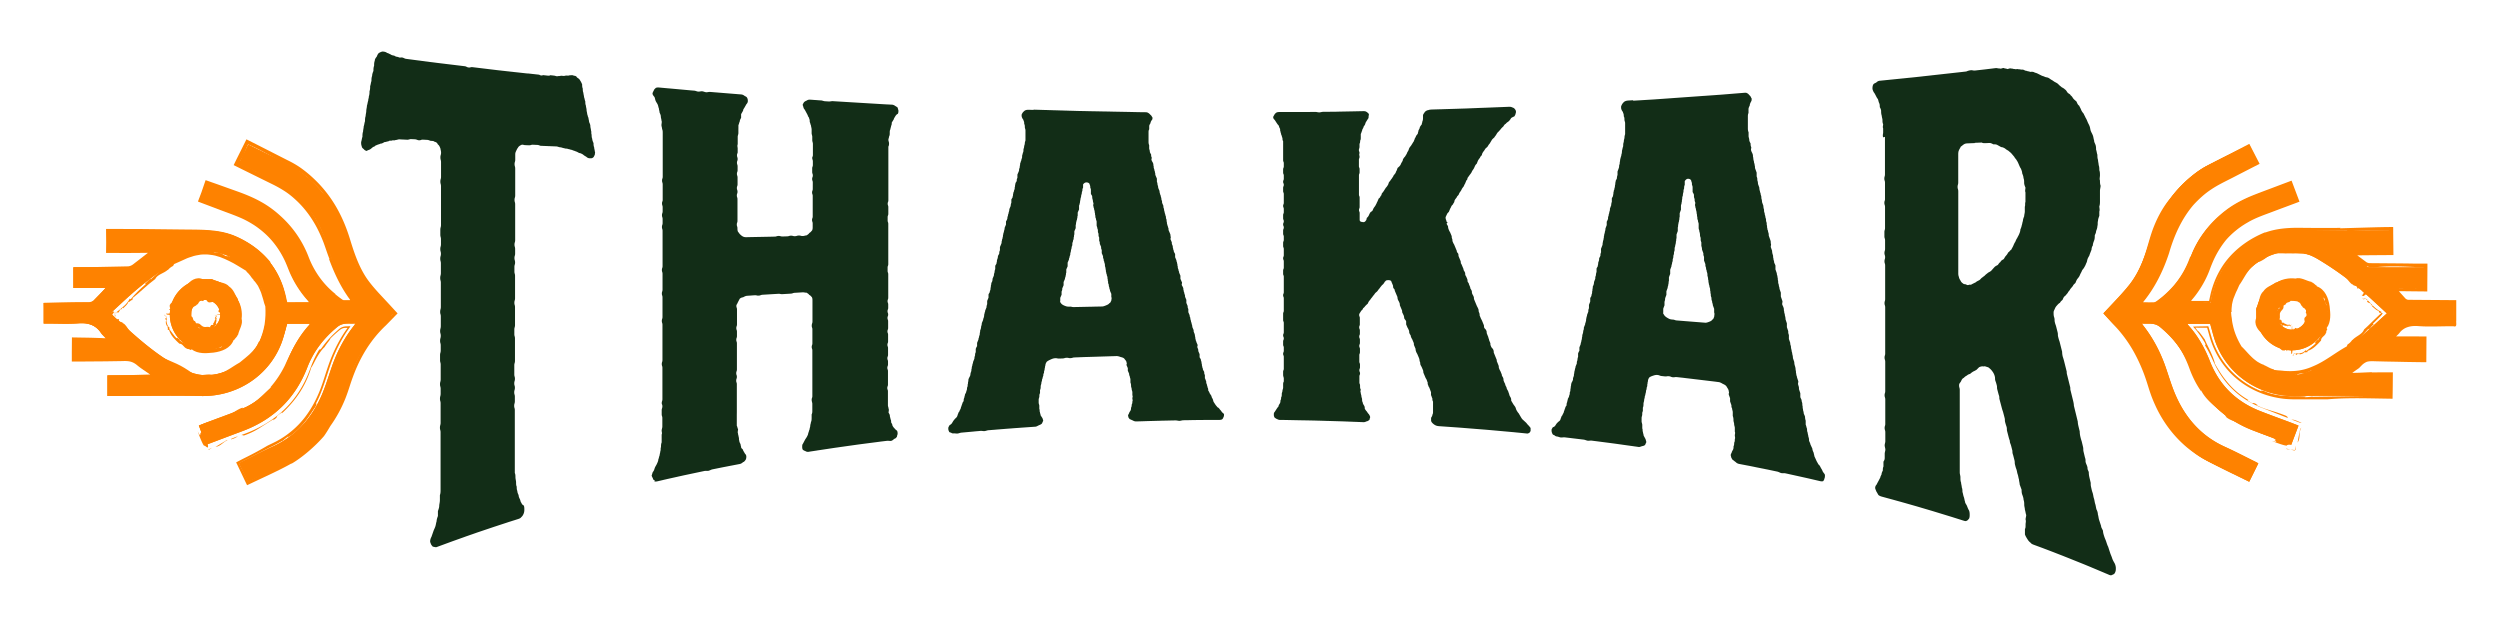 <svg xmlns="http://www.w3.org/2000/svg" id="Layer_1" data-name="Layer 1" viewBox="0 0 632.92 158.6"><defs><style>.cls-2{stroke-width:0;fill:#fe8200}</style></defs><path d="M579.17 112.29c-2.78-1.05-5.55-2.1-8.33-3.14-7.86-2.93-13.35-8.27-16.38-16.09-1.6-4.12-4.18-7.43-7.57-10.24-1.48-1.23-2.96-.76-4.64-.91.21.31.3.45.41.59 2.42 3.1 4.22 6.53 5.53 10.23.9 2.55 1.64 5.18 2.75 7.64 2.55 5.68 6.5 10.09 12.28 12.72 2.62 1.19 5.18 2.53 7.77 3.81.25.12.48.26.75.4-.79 1.61-1.54 3.12-2.31 4.67-2.8-1.38-5.53-2.68-8.22-4.05-1.56-.8-3.16-1.58-4.59-2.58-6.23-4.32-10.14-10.37-12.26-17.53-1.83-6.21-4.71-11.69-9.49-16.11-.8-.74-1.52-1.56-2.31-2.37.27-.29.48-.52.69-.75 1.98-2.18 4.08-4.26 5.89-6.56 2.62-3.34 3.96-7.31 5.21-11.32 2.02-6.51 5.47-12.13 10.88-16.41 1.1-.87 2.29-1.68 3.53-2.33 3.5-1.82 7.05-3.53 10.65-5.32.79 1.6 1.54 3.14 2.32 4.72-3.14 1.54-6.21 2.99-9.22 4.56-1.5.78-2.99 1.66-4.31 2.71-4.59 3.69-7.36 8.59-9.02 14.15-1.45 4.88-3.46 9.47-6.65 13.49-.08.1-.11.23-.21.43 1.04 0 1.99.02 2.94-.01.26 0 .55-.14.77-.3 3.95-2.87 6.83-6.54 8.55-11.16 1.75-4.7 4.74-8.55 8.7-11.64 2.77-2.16 5.91-3.55 9.18-4.74 2.51-.91 5.01-1.87 7.59-2.84.62 1.67 1.22 3.26 1.84 4.91-3.02 1.14-5.92 2.26-8.85 3.32-6.69 2.42-11.34 6.9-13.86 13.58-1.16 3.08-2.86 5.85-5.04 8.31-.12.14-.23.3-.41.53h5.94c.07-.36.13-.67.19-.97 1.42-7.23 5.5-12.38 12.14-15.51 3.37-1.59 6.97-1.85 10.64-1.82 7.16.05 14.32.01 21.48.01h.9v5.26h-11.31c.36.28.55.43.75.58 1.34 1 2.66 2.03 4.04 2.98.39.27.93.47 1.4.48 4.27.04 8.55.02 12.82.02h.95v5.24h-8.16c.95 1.05 1.93 2.18 2.98 3.23.3.3.83.52 1.25.53 3.18.04 6.35.02 9.53.02h1.93v5.23h-.97c-2.6 0-5.21.16-7.79-.05-2.4-.19-4.32.32-5.77 2.33-.4.55-.96 1-1.59 1.64h8.6v5.22h-1c-3.93 0-7.85.05-11.78-.03-1.35-.03-2.42.26-3.45 1.17-1.11.98-2.37 1.79-3.77 2.83h11.38v5.23h-1.09c-7.53-.01-15.07-.16-22.6 0-8.88.2-17.03-4.92-20.29-13.18-.65-1.64-1.03-3.39-1.54-5.11h-5.76c.11.17.16.27.23.35 2.43 2.69 4.16 5.78 5.48 9.15 2.37 6.02 6.63 10.18 12.63 12.55 2.52.99 5.07 1.91 7.61 2.86.72.27 1.44.56 2.18.85-.63 1.66-1.23 3.24-1.84 4.87-.34-.12-.61-.21-.87-.31zm19.75-37.86a81.345 81.345 0 0 0-12.15-8.85c-9.47-5.62-20.87 2.05-21.88 11.85-.88 8.58 4.76 16.03 13.27 17.43 2.61.43 5.04-.11 7.38-1.24 4.38-2.11 8.23-5 11.89-8.14 2.28-1.95 4.47-4 6.85-6.14-1.88-1.72-3.59-3.35-5.36-4.91z" class="cls-2"/><path d="M579.17 112.29c-2.78-1.05-5.55-2.1-8.33-3.14-7.86-2.93-13.35-8.27-16.38-16.09-1.6-4.12-4.18-7.43-7.57-10.24-1.48-1.23-2.96-.76-4.64-.91.21.31.3.45.41.59 2.42 3.1 4.22 6.53 5.53 10.23.9 2.55 1.64 5.18 2.75 7.64 2.55 5.68 6.5 10.09 12.28 12.72 2.62 1.19 5.18 2.53 7.77 3.81.25.12.48.26.75.4-.79 1.61-1.54 3.12-2.31 4.67-2.8-1.38-5.53-2.68-8.22-4.05-1.56-.8-3.16-1.58-4.59-2.58-6.23-4.32-10.14-10.37-12.26-17.53-1.83-6.21-4.71-11.69-9.49-16.11-.8-.74-1.52-1.56-2.31-2.37.27-.29.48-.52.69-.75 1.98-2.18 4.08-4.26 5.89-6.56 2.62-3.34 3.96-7.31 5.21-11.32 2.02-6.51 5.47-12.13 10.88-16.41 1.1-.87 2.29-1.68 3.53-2.33 3.5-1.82 7.05-3.53 10.65-5.32.79 1.6 1.54 3.14 2.32 4.72-3.14 1.54-6.21 2.99-9.22 4.56-1.5.78-2.99 1.66-4.31 2.71-4.59 3.69-7.36 8.59-9.02 14.15-1.45 4.88-3.46 9.47-6.65 13.49-.08.1-.11.23-.21.43 1.04 0 1.99.02 2.94-.01.26 0 .55-.14.77-.3 3.95-2.87 6.83-6.54 8.55-11.16 1.75-4.7 4.74-8.55 8.7-11.64 2.77-2.16 5.91-3.55 9.18-4.74 2.51-.91 5.01-1.87 7.59-2.84.62 1.67 1.22 3.26 1.84 4.91-3.02 1.14-5.92 2.26-8.85 3.32-6.69 2.42-11.34 6.9-13.86 13.58-1.16 3.08-2.86 5.85-5.04 8.31-.12.14-.23.3-.41.53h5.94c.07-.36.13-.67.19-.97 1.42-7.23 5.5-12.38 12.14-15.51 3.37-1.59 6.97-1.85 10.64-1.82 7.16.05 14.32.01 21.48.01h.9v5.26h-11.31c.36.28.55.43.75.58 1.34 1 2.66 2.03 4.04 2.98.39.27.93.47 1.4.48 4.27.04 8.55.02 12.82.02h.95v5.24h-8.16c.95 1.05 1.93 2.18 2.98 3.23.3.3.83.52 1.25.53 3.18.04 6.35.02 9.53.02h1.93v5.23h-.97c-2.6 0-5.21.16-7.79-.05-2.4-.19-4.32.32-5.77 2.33-.4.55-.96 1-1.59 1.64h8.6v5.22h-1c-3.93 0-7.85.05-11.78-.03-1.35-.03-2.42.26-3.45 1.17-1.11.98-2.37 1.79-3.77 2.83h11.38v5.23h-1.09c-7.53-.01-15.07-.16-22.6 0-8.88.2-17.03-4.92-20.29-13.18-.65-1.64-1.03-3.39-1.54-5.11h-5.76c.11.17.16.27.23.35 2.43 2.69 4.16 5.78 5.48 9.15 2.37 6.02 6.63 10.18 12.63 12.55 2.52.99 5.07 1.91 7.61 2.86.72.27 1.44.56 2.18.85-.63 1.66-1.23 3.24-1.84 4.87-.34-.12-.61-.21-.87-.31zm19.75-37.86a81.345 81.345 0 0 0-12.15-8.85c-9.47-5.62-20.87 2.05-21.88 11.85-.88 8.58 4.76 16.03 13.27 17.43 2.61.43 5.04-.11 7.38-1.24 4.38-2.11 8.23-5 11.89-8.14 2.28-1.95 4.47-4 6.85-6.14-1.88-1.72-3.59-3.35-5.36-4.91z" class="cls-2"/><path d="m598.04 75.43-.01.09.23-.07-.22-.02zm.94.24s.06-.08.06-.13l-.76.1c-.06.4.74-.24.7.03zm.07.14c.05.24.3.08.39.04-.19.12-.23-.3-.39-.04zm-3.55 10.24s.03-.03.04-.05c-.03.01-.04.03-.04.05z" class="cls-2"/><path d="m592.53 89.56.09.21c.45-.82 1.45-1.07 2.05-1.76v.1c1.85-1.33 3.18-3 4.72-4.63-.01.04.02.1.01.14.03-.13.03-.32.13-.38.06.02.04.1.03.14.59-.04.88-1.1 1.29-1.09.07-.12.02-.27-.12-.31.62-.62 1.26-1.27 1.91-1.91.27-.29.38-.43.51-.62.03-.04.06-.08.07-.12l-.18-.11c-.12-.07-.23-.13-.33-.17.02-.05.1-.11.23-.16l-.2-.05a.507.507 0 0 1-.21-.08c-.18-.09-.35-.19-.51-.3-.33-.22-.63-.47-.92-.73-.58-.53-1.11-1.12-1.65-1.69-.15.08 0 .23-.21.25.24.48.93.33 1.08.85l-.14.07c.18.3.3-.24.43.14.02.19-.15.12-.11.17.56.43 1.01 1.02 1.74 1.2-.03.09 0 .16.04.24.04.07.14.16.13.15.03.03.08.07-.07.15.15-.04.14 0 .43-.04l.07.1-.13.09c-.08.06-.15.12-.21.18l-1.27 1.21c-.9.88-1.79 1.77-2.73 2.61-.46 1.27-2.01 1.65-2.95 2.69-.02-.01-.04-.03-.04-.05-.25.41-.72.89-1.19 1.16l-.2.49c-2.9 1.57-5.43 3.75-8.49 5.01a13.47 13.47 0 0 1-4.92 1.22c-.8.05-1.59.02-2.41-.03-.42-.05-.84-.09-1.28-.12-.44-.02-.87-.1-1.33-.13.02-.06 0-.1.1-.1-1.02-.2-1.78-.79-2.68-1.15l.03-.05c-.6-.14-1.12-.49-1.66-.79-.5-.37-1-.74-1.44-1.19-.91-.86-1.66-1.82-2.55-2.65-.74-1.24-1.41-2.62-1.87-4.12-.44-1.5-.69-3.07-.78-4.61h.13c-.02-.6-.03-1.22.08-1.82.14-.59.24-1.19.46-1.75.24-.55.43-1.12.69-1.66.28-.53.49-1.09.75-1.63.73-1.01 1.29-2.15 2.05-3.22.39-.52.76-1.08 1.26-1.5.47-.45.98-.87 1.58-1.12.42-.08.77-.32 1.15-.53.37-.22.74-.51 1.1-.79.37-.28.78-.49 1.18-.67.2-.09.4-.16.6-.2.21-.03.41-.02.61.01.4.03.79.04 1.17.02.38 0 .76.04 1.12.04.73-.05 1.45.02 2.19-.01.73-.01 1.46.07 2.23.08l1.13.17c.39.05.78.09 1.15.22 1.23.76 2.49 1.38 3.72 2.07 1.23.68 2.42 1.43 3.33 2.51 1.32.39 1.87 2.06 3.06 2.85l.06-.15c.11.69 1.31.21 1.12.96h-.06c-.02.44 1.03-.25.88.18l.15-.11c.29.18-.1.18.05.4.09.05.24-.22.32-.01-.43.57.72.41.21 1.04-.14-.12 0 .42-.41.28.03.14.47.47.66.18.28-.24.65-.34.58-.77l-.23.15c.09-.27.02-.16.12-.33-.31-.32-.1-.65-.24-.98 0 0 0 .02-.02.02-.37.1-.48-.24-.58-.39l.04-.16c.12-.31-.78.14-.33-.18-.78-.48-1.59-1.14-2.39-1.75-.24.07-.6-.49-.66-.04.07-.5-.47-1.05-.71-1.2.03-.03.07-.06.1-.02-.1-.79-.83.05-.83-.82-.35.36-.67-.67-1.24-.36.01-.13.05-.22.12-.28-.75-.53-1.49-1.25-2.14-1.69-.79 0-1.26-1.03-2.06-.82-.17-.18-.39-.42-.65-.63-.28-.21-.63-.38-1-.43l.09-.03c-.37-.16-.77-.35-1.17-.47-.42-.08-.82-.1-1.13 0-.04-.62-.41-.62-.7-.91-.6.17-1.65-.16-2.47.04-.11-.27-.67.09-.7-.3-2.3.65-4.87.97-7.32 1.57l.02-.04c-.19.33-.29.91-.42 1.29-.04-.02-.07-.07-.01-.1-.34.25-.85.18-1.18.46q-.03-.06 0-.14c-.23.38-.9.19-1.08.75l-.08-.06-.14.31c-.07-.1-.19-.26-.03-.33-1.55 1.09-2.7 2.68-3.64 4.32-.95 1.66-1.49 3.5-1.97 5.31l-.09-.16.09.77c-.06-.01-.09-.05-.11-.09-.41.9-.09 1.9-.18 2.79-.06 0-.19-.14-.26-.02.37.66-.41 1.11.32 1.4-.03.03-.19.07-.25 0 .39 1.86.82 3.7 1.47 5.48.59.6 1.02 1.28 1.43 1.99.23.34.46.68.72 1 .26.31.59.58.94.8l-.1.08c1.66 1.22 3.06 2.92 5.05 3.79.79.39 1.38.53 2.23.76l-.03.16c.8-.04 1.51.23 2.26.52.75.28 1.6.45 2.37.09l-.1.22c.23-.34.97.06.82-.52l.29.14c.47-.45.92-.45 1.44-.45.51 0 1.09-.02 1.59-.49l-.03.16c.28-.22.61-.46.89-.45-.03.03 0 .06-.05.13 1.21.04 2-1.05 2.98-1.59l.02.29c.32-.54 1.33-.8 1.85-1.31l.03.13.21-.34.14.2c.79-.5 1.4-1.17 2.11-1.73z" class="cls-2"/><path d="M599.57 83.38h-.01c0 .03 0 .02.01 0zm-.82-10.6s.04.07.06.11c.03-.04-.03-.08-.06-.11zm-20.05 40.76.29.18.63.07 1.5.16.11-.9.03-.23-.06.22-.26 1.03-1.31-.31-.93-.22zm3.94-5.32c-.13.25-.16.14-.29.37-.24.91-.27 1.28-.39 1.86l-.29 1.61c.41-.61.48-1.26.5-1.86.02-.3.02-.58.06-.85.09-.41.2-.76.4-1.13zm-.01-1.2c-.45-.21-.87-.38-1.23-.52-.18-.06-.34-.12-.49-.17-.09-.02-.18-.04-.26-.06-.32-.06-.55-.04-.7-.05.12-.01.32.04.54.12.11.04.23.09.35.13.18.07.36.14.53.21.71.28 1.3.51 1.27.33zm17.89-12.78c.12 0 .27-.01.39-.02-.2 0-.32 0-.39.02z" class="cls-2"/><path d="M613.51 90.4c-.07-.13-.15-.25-.22-.35l.03.4.02.21v.11s-.05 0-.08.01c-.26.02-.53.03-.79.05-.67.02-1.35.03-2.04.05-1.41.02-2.84 0-4.28-.01-1.44-.02-2.89-.04-4.34-.05-.71 0-1.46-.05-2.2.09-.74.13-1.45.46-2.02.94.09-.1.18-.2.28-.3-.21.14-.4.28-.59.44l-.55.46c-.43.35-.89.68-1.34 1.01-.89.65-1.77 1.28-2.61 1.89 4.91 0 8.75-.04 12.06-.08.01.97.03 1.94.04 2.91l.02 1.47v.35s.04.15-.02.15h-.17l-.7.02c-2.06.03-4.12.07-6.18.1-4.15.06-8.32.13-12.58.19.22-.02.3-.09.52-.11-.69.08-1.45.22-2.22.2-.2-.05.21-.1.46-.13-.75-.09-1.68-.12-2.68-.12h-1.54l-1.57-.09c-2.07-.16-3.97-.69-4.81-1.13-.8-.27-1.21-.28-.81 0a21.436 21.436 0 0 1-7.23-4.65c-2.1-2.04-3.76-4.57-4.88-7.33-.27-.7-.5-1.4-.71-2.1l-.57-1.97-.09-.3s-.02-.11-.06-.13h-.16l-.76.02-1.83.03-1.07.04c.17.29.5.56.7.82l.17.2.26.34a27.685 27.685 0 0 1 1.84 2.74c.23.52.19.65 0 .58.66 1.05 1.23 2.16 1.76 3.29.51 1.14.99 2.19 1.61 3.22 1.19 2.06 2.72 3.92 4.53 5.48 1.8 1.56 3.9 2.8 6.12 3.73 2.32.91 4.65 1.82 6.95 2.72.41-.01-.89-.51.08-.32-1.46-.65-2.86-1.08-4.22-1.5-1.35-.43-2.72-.82-3.9-1.53h.38c-1.76-.95-.55.21-2.3-.96-.64-.53.27-.06-.05-.27a19.135 19.135 0 0 1-4.91-4.05c-1.42-1.59-2.55-3.38-3.54-5.15-.02-.27-.14-.65-.32-1.15-.18-.51-.43-1.1-.7-1.7-.55-1.2-1.21-2.44-1.52-3.26-.72-.97-1.4-1.98-1.85-2.22-.19-.3-.41-.51-.55-.75l.97.02h2.02l.02.05.63 2.26c1.13 3.96 3.42 7.66 6.57 10.39 3.15 2.74 7.09 4.51 11.2 5.15 2.05.35 4.18.28 6.15.27h6.02c3.12-.27 6.49-.3 10.01-.25 1.94.03 3.92.07 5.92.1h.26c.07 0 .21.05.18-.08v-.5l.02-1.02.02-1.54.03-3.54h-3.03l-2.26.03c-.06-.02-.05-.05 0-.07-.87.04-1.86.08-2.92.13-.62.03-1.38.05-2.07.05.57-.43 1.21-.85 1.74-1.23.08-.09.16-.18.37-.39.19-.19.32-.34.49-.49.33-.29.7-.53 1.12-.7.73-.2 1.48-.14 2.32-.12l2.46.06c1.64.03 3.29.06 4.94.1l2.47.04 1.43.02h1.34c.11.03.06-.09.07-.15v-.22c.01-2.04.03-4.09.04-6.14-1.66 0-3.33-.01-5-.02h-2.58c-.03 0-.14.02-.07-.03.35-.33.7-.66.98-1.06.04-.05.07-.09.13-.14l.21-.21c.16-.14.32-.26.49-.38.34-.23.71-.41 1.1-.53.79-.26 1.66-.32 2.55-.26.93.07 1.92.11 2.88.11s1.91-.01 2.86-.03c.99-.02 1.7-.03 3.29-.03 1.02.32.61-.8.7-1.42v-5.19l-12.13-.09c-.12 0-.3-.05-.45-.13a1.79 1.79 0 0 1-.27-.18l-1.35-1.5-.22-.25-.11-.12h.84c2.14.03 4.25.05 6.35.07.01-2.12.03-4.23.04-6.34v-.5c-.01-.07.04-.2-.04-.21h-2.86l-2.38-.04c-3.16-.03-6.3-.05-9.42-.08-.16 0-.43-.08-.65-.19-.05-.03-.11-.06-.15-.09l-.22-.17-.47-.35-.99-.74-.5-.37-.06-.05s-.02-.02-.03-.02h.5c2.88-.03 5.76-.05 8.66-.07l-.06-5.7v-.89l-.01-.44c.03-.11-.09-.06-.15-.07h-.23l-1.79.02c-.75.02-1.51.03-2.26.05-2.96.08-5.95.17-8.98.26.03-.06-.16-.1.45-.12-3.39.06-6.62.03-9.81 0-3.19-.06-6.48.05-9.61 1.19v-.07c-3.81 1.53-7.29 3.95-9.88 7.24-1.28 1.65-2.3 3.5-3.05 5.44-.37.98-.68 1.97-.92 2.99l-.29 1.33-.05.25-.03.13h-4.55l.13-.19c.1-.14.21-.26.32-.39.22-.26.43-.52.63-.78l.4-.54.44-.63c.58-.85 1.1-1.73 1.57-2.63.47-.9.88-1.83 1.23-2.77.34-.93.7-1.82 1.11-2.7.83-1.74 1.85-3.37 3.05-4.84 1.52-1.72 3.36-3.21 5.42-4.38 2.04-1.22 4.34-1.96 6.63-2.84 1.14-.43 2.3-.86 3.45-1.29l1.77-.66 1.01-.38.25-.09c.04-.05-.04-.16-.06-.24l-.19-.51c-.46-1.23-.93-2.46-1.39-3.69l-.19-.51-.1-.25-.05-.13s-.08.03-.12.04l-1.01.38-1.81.68c-2.34.9-4.71 1.75-7.05 2.69-2.33.96-4.61 2.13-6.62 3.67-4.02 3.05-7.23 7.16-8.93 11.8l-.1-.09c-1 2.91-2.56 5.6-4.61 7.85a24.874 24.874 0 0 1-3.35 3.06c-.31.21-.6.49-.91.62-.3.16-.68.08-1.07.1l-2.27-.02.16.26c.09-.18.12-.33.23-.45 2.93-3.6 5.01-7.86 6.45-12.27 1.28-4.43 3.17-8.66 6.18-12.19 1.35-1.46 2.83-2.83 4.5-3.92 1.66-1.12 3.52-2 5.36-2.94 1.84-.95 3.69-1.9 5.54-2.85l.83-.42.41-.21.1-.05-.05-.1-.11-.21-.81-1.57-1.49-2.89-.1-.19s-.03-.07-.05-.09l-.1.05-.39.2-.77.4-1.4.73-2.77 1.44c-1.85.96-3.69 1.91-5.53 2.86-1.81 1-3.44 2.29-4.97 3.65-1.53 1.37-2.9 2.9-4.14 4.52-1.62 1.94-2.99 4.35-4.04 6.96-1.07 2.62-1.65 5.47-2.63 8.17-.94 2.71-2.25 5.33-4.02 7.44-1.73 2.13-3.61 3.95-5.31 5.58l-.65.65-.17.17s-.08.06-.06.08l.07.08.3.34 1.24 1.38c.8.92 1.68 1.74 2.44 2.66 1.55 1.83 2.89 3.81 4 5.91a41.88 41.88 0 0 1 2.79 6.54c.38 1.12.7 2.27 1.11 3.42.39 1.15.87 2.26 1.38 3.36 2.07 4.38 5.15 8.3 9.03 11.19.96.72 1.96 1.41 3.02 1.99 1.06.58 2.15 1.09 3.24 1.61 2.2 1 4.4 2.01 6.61 3.02l1.33.69.16.08s.06.03.08.03l.04-.08.16-.31.32-.63 1.45-2.89.16-.33c.07-.07-.06-.07-.09-.11l-.16-.09c-.21-.12-.43-.23-.65-.34l-1.48-.73-3.02-1.47-3.02-1.45c-1.03-.47-2.02-1-2.98-1.59-1.91-1.2-3.65-2.67-5.14-4.36a26.479 26.479 0 0 1-3.75-5.58c-1.03-2-1.76-4.11-2.44-6.2-.68-2.1-1.34-4.17-2.23-6.15a39.415 39.415 0 0 0-3.13-5.76c-.25-.31-.5-.62-.75-.94-.13-.16-.26-.32-.39-.5l-.19-.26-.1-.13-.05-.07s.03-.01.04-.02c.51.03 1.08.02 1.63.02.55 0 1.1 0 1.66.09.55.1 1.01.3 1.45.59.43.31.77.64 1.15.98 1.46 1.36 2.79 2.91 3.9 4.62 1.12 1.71 1.97 3.58 2.67 5.53.73 1.96 1.68 3.87 2.9 5.61l-.06-.36c.71 1.52 2.03 2.88 3.31 3.97 1.29 1.09 2.52 1.96 3.16 2.84l-.3-.18c.59.68 1.58 1.07 2.47 1.37.89.31 1.72.5 2.1.93.11 0 .22-.02.33-.04 1.92.81.13.3 1.59 1 .58.2.33-.21 1.48.34 0 .77 4.88 1.67 4.74 2.48-1.08-.41 1.58.93-.9.18.66.34 3.98 1.54 3.8 1.11.41-.24 1.81-.05-.1-1.07l-.5.1c-.58-.5-.47-.32-.64-.6-2.61-1.02-2.83-1.52-4.65-2.37.02.01.03.03 0 .03-1.41-.2-3.1-1.01-4.02-1.51l-.32-.31c-.23-.26-.96-.49-1.55-.65-.57-.18-.97-.31-.48-.33-2.41-1.31-4.79-3.12-6.76-5.44-1.99-2.29-3.55-5.04-4.68-7.92-.26-.39-.74-1.56-1.22-2.4-.46-.85-.86-1.39-.66-.68-.2-.82-.96-2.29-1.97-3.63-.99-1.35-2.2-2.54-2.88-3.14.08.02.17.03.37.24-.26-.32-.5-.6-.74-.84-.25-.24-.43-.43-.76-.67-.3-.22-.62-.38-.93-.5-.34-.12-.57-.18-.98-.23-.86-.12-1.57-.01-2.39 0-.82 0-1.88-.09-3.25-.27.12.27.34.64.54 1.04.36.29.82.87 1.49 1.75.33.44.68.92 1.05 1.46.24.36.42.63.63.98.82 1.33 1.59 2.86 2.23 3.54.07.4.03.55-.11.46 1.19 2.52 1.94 5.38 2.9 8.22.94 2.85 2.23 5.54 3.69 7.65 1.4 1.69 3.13 3.71 5.14 5.35 1 .81 2.06 1.53 3.1 2.09 1.03.56 2.1.95 2.94 1.2 1.3.71 3 1.65 4.84 2.6.57.29 1.15.59 1.73.89l-.03.09-.02.05-.02.05-.08.18c-.22.49-.43.97-.64 1.45l.11-.39c-.13.26-.26.53-.39.8l-.1.21c-.02.15-.13.04-.22.02-1.09-.52-2.2-1.04-3.26-1.54-2.21-1.03-4.3-1.93-5.79-2.5-.47-.57-1.13-1.07-1.83-1.6-.68-.53-1.48-1.13-2.16-1.8-1.24-.83-2.96-2.31-4.51-4.23-1.58-1.89-2.97-4.18-4.05-6.23-.02-.38-.44-1.23-.77-2.07-.33-.83-.6-1.63-.45-1.8-.29-.78-.58-1.58-.88-2.38-.31-.82-.64-1.65-1-2.47-.71-1.65-1.53-3.3-2.48-4.91-.95-1.61-2.05-3.17-3.28-4.64-.61-.74-1.27-1.44-1.95-2.13-.71-.67-1.37-1.34-2.01-2.01l-.55-.58s-.1-.07-.06-.11l.11-.11.21-.22 1.88-1.96c1.32-1.36 2.66-2.74 3.89-4.22 2.56-3.04 4.08-6.67 5.32-10.04l-.04.21c.38-1.87.51-3.96 1.01-5.79.11-.15.15-.11 0 .25.93-2.41 2.41-4.34 3.81-6.44.04.05.03.05-.14.43 1.22-2.07 3.24-3.66 5.15-5.69l.19-.02c.42-.41.85-.83 1.3-1.22.04.13.09.31-.66.87 1.05-.84 2.15-1.61 3.31-2.23 1.24-.62 2.49-1.25 3.74-1.88 1.25-.63 2.51-1.27 3.77-1.9l1.89-.96.38-.2.11-.06s.04.06.06.08l1.3 2.56.07.13s-.08.04-.12.07l-.37.19-1.91.97-3.82 1.94c-1.27.65-2.56 1.27-3.82 2.05-5.14 3.07-8.81 8.13-10.83 13.6-.53 1.36-.93 2.8-1.34 4.13-.43 1.35-.9 2.68-1.45 3.99-1.09 2.6-2.45 5.09-4.14 7.33l.38-.74c-.3.48-.59.9-.94 1.39-.17.21-.25.53-.29.61l-.46 1.03 1.08-.06 2.23-.12c-.02.06-.23.1-.45.13l1.08.03c.49.04 1.1-.26 1.4-.5a22.6 22.6 0 0 0 1.73-1.37c1.12-.97 2.14-2.05 3.05-3.22 1.83-2.31 3.12-5.04 4.08-7.61.05.05-.13.85.21.18.59-1.9 1.49-3.25 2.28-4.32.8-1.08 1.49-1.91 1.87-2.9.15-.12.35-.1.13.24 1.78-2.1 3.88-4 6.26-5.44 2.39-1.47 5.05-2.48 7.76-3.48l4.06-1.52 1.53-.57.13-.05.05.13.1.27.28.75.71 1.93.19.52c.04.05-.01.07-.06.08l-.13.05-.26.09c-1.28.47-2.56.93-3.84 1.4-1.09.49-2.2.98-3.33 1.45s-2.31.96-3.43 1.56c-2.25 1.17-4.39 2.69-6.18 4.58-1.81 1.87-3.25 4.09-4.28 6.45-.52 1.19-.89 2.39-1.41 3.52-.5 1.14-1.07 2.24-1.69 3.31l-.08-.11c-.43.7-.81 1.28-1.41 2.07-.28.37-.56.72-.83 1.06-.14.17-.27.34-.4.52l-.2.26-.05.07h.25l5.23-.06c1.2.39.95-1.01 1.22-1.7.17-.81.4-1.6.66-2.38.52-1.57 1.23-3.08 2.11-4.48 1.77-2.81 4.3-5.1 7.18-6.75 1.44-.82 2.94-1.55 4.53-1.99 1.59-.45 3.23-.69 4.87-.81 1.37-.08 2.63-.07 3.84-.07 1.21-.01 2.37-.02 3.53-.04 2.32-.02 4.64-.05 7.41-.07l.14.16c2.55-.17 5.17-.2 7.84-.17.65 0 1.3.02 1.95.03h.45l.22.01h.05v.18l-.02.91c-.03 1.25-.07 2.5-.11 3.76l-3.1-.07c-1.13 0-2.25-.02-3.38-.03l-2.04.02-2 .05-.93.04h-.22c-.06.02-.21 0-.07.07l.44.32c.58.43 1.16.81 1.71 1.18l-1.05-.52c.55.31 1.12.7 1.72 1.12.55.4 1.15.85 1.7 1.25.49.35.91.7 1.29.82.36.12.55.06.45-.11.51.24 1.12.2 1.68.29 3-.35 5.75-.3 8.62-.19l2.18.09c.37.01.74.03 1.12.04l.55.02h.14s.1 0 .08.07v.29c-.05 1.47-.06 3.17-.01 4.81-.65.02-1.4.05-2.16.1l.53-.14c-1.08.05-2.25.1-3.34.12-1.07.02-2.02 0-2.96-.06.21-.02 0-.06.49-.1-.42.01-1.45-.23-.81.27.3.36.61.73.92 1.09.65.73 1.3 1.47 1.96 2.22.42.39.9.61 1.49.64 1.88 0 3.79-.03 5.71-.08 1.88-.05 3.77-.09 5.64-.14.02.98.03 2.1.03 3.2l-.26-.81c.04.42.07.92.09 1.4 0 .22.02.44.03.67v.36s.01.06 0 .09h-.27c-1.1.02-2.3.03-3.54.05-1.29.01-2.61.01-3.88-.05-1.25-.1-2.58-.17-3.69.19l.25-.19c-.77.23-1.49.62-2.08 1.14l-.2-.16c-.54.39-1.06 1.11-1.63 1.75-.59.64-1.15 1.16-1.69 1.71-.06.07.16.03.25.04h.35l.7-.01 1.37-.02c.81-.01 1.62-.03 2.43-.04 1.37-.03 2.74-.05 4.1-.08l.06 4.34z" class="cls-2"/><path d="M584 100.4h.06c.18-.02.09-.02-.06 0zm-11.56 8.15c.25.11.45.21.66.3-.03-.07-.45-.21-.66-.3zm7.86-19.86c-4.99.04-9.07-3.99-9.09-8.97-.02-4.95 4.09-9.06 9.04-9.05 4.94.01 8.97 4.04 8.98 9a8.965 8.965 0 0 1-8.93 9.02zm-.11-5.23a3.74 3.74 0 0 0 3.79-3.77c0-2.11-1.7-3.79-3.8-3.76a3.747 3.747 0 0 0-3.71 3.77c0 2.07 1.65 3.74 3.71 3.76z" class="cls-2"/><path d="M580.3 88.69c-4.99.04-9.07-3.99-9.09-8.97-.02-4.95 4.09-9.06 9.04-9.05 4.94.01 8.97 4.04 8.98 9a8.965 8.965 0 0 1-8.93 9.02zm-.11-5.23a3.74 3.74 0 0 0 3.79-3.77c0-2.11-1.7-3.79-3.8-3.76a3.747 3.747 0 0 0-3.71 3.77c0 2.07 1.65 3.74 3.71 3.76z" class="cls-2"/><path d="M580.2 82.13v-.08l-.02.21.02-.13zm-.15.45v.14c.04-.2.08-.39.11-.59-.02-.34-.09.67-.1.45zm-.02-.06c-.02-.14-.06.14-.07.23.03-.21.06.07.07-.23zm-2.41-1.43z" class="cls-2"/><path d="m576.43 80.56-.22.04c.43.1.1.42.34.56h-.08c.12.56.72.8 1.16 1.02-.02.02-.07.05-.1.07.07-.03.19-.11.19-.08-.03.04-.08.07-.1.08-.19.34.38.03.23.28.05 0 .15-.12.22-.22.32.15.69.28 1.08.12 0 .05-.04.15-.09.26.46-.45.6-.19.88-.06.02-.16-.01-.17.03-.33-.05-.2-.19.36-.22.07l.03-.15c-.03-.1-.08.37-.1.17 0-.13.04-.19.04-.2-.12.04-.18-.12-.39.2.08-.32-.11-.06-.04-.36-.07.11-.09.07-.18.27-.28-.31-.79-.29-1.08-.65-.64.24-.18-.44-.47-.52l.06-.03c-.17 0-.3-.08-.26-.21h-.28c.14-.38.13-.67.11-.97-.03-.3-.03-.62.14-.88.15-.31.41-.52.58-.75.18-.23.24-.48.23-1.02.04.05.07.07.07.1.07-.23.35-.15.43-.35l.03.05c.06-.35.32-.44.55-.51.25-.06.47-.1.69-.4.61 0 1.28.04 1.96.2l-.06.11c.3 0 .48.23.61.47.13.24.21.49.44.61.04.29.33.38.6.56.28.17.52.42.4.74-.26.23-.06.37.13.56.19.18.36.42.03.56-.51.3-.64.52-.64.84.01.31.14.71.18 1.18-.33.17-.43.49-.63.78-.18.29-.48.53-.92.37-.03.26-.25.22-.45.09-.21-.11-.4-.28-.53-.19l.05.15c-.19-.43-.13.7-.31.02v-.03c-.09-.35-.03.85-.12.44v.18c-.07.06-.02-.2-.09-.26-.02.02.02.32-.04.22-.05-.72-.18.16-.21-.64.03 0-.06-.31.01-.48-.02-.08-.11-.04-.11.31-.01.36-.07.68.01.96l.02-.27c.03.26.02.13.03.33.11.03.14.42.23.57v-.03c.04-.32.13-.14.18-.09l.03.14c.07.3.07-.62.1-.09.23-.16.5-.21.77-.29-.02-.2.2-.05.03-.4.2.4.44.43.51.39.01.04.03.08.01.07.38.46-.06-.56.37.01-.2-.45.32.02.1-.54.07.09.13.17.17.25.23-.12.57-.15.77-.28-.15-.45.5-.18.18-.73.18 0 .53-.02.45-.32l.05.06c.11-.19.22-.44-.04-.75.53.23.48.09.68.09-.17-.25.02-.48-.14-.77.26.05-.05-.2.32-.09-.54-.79-.23-1.27.27-2.02h.03c-.22-.06-.7-.09-.98-.12.03-.01.1-.02.1 0-.09-.09.28-.25.18-.35q.06-.01.13 0c-.19-.06.24-.29-.08-.33l.1-.04-.16-.03c.12-.04.31-.09.28-.04-.09-.5-.45-.92-.85-1.24-.39-.33-.83-.55-1.17-.87l.1-.08-.27.07c.04-.05.06-.07.09-.09-.08-.31-.48-.14-.65-.27.03-.06.11-.15.11-.23-.29.25-.08-.54-.43.1 0-.03.06-.19.1-.24-.53.04-.97-.05-1.44-.19-.38.62-.83.09-1.11.67l-.03-.13c-.33.54-.93.27-1.32.63-.2.08-.22.28-.36.42l-.11-.12c.08.34-.13.36-.35.41-.22.05-.44.15-.25.49l-.17-.14c.26.23-.22.13.3.41l-.19-.04c.59.54-.52.23-.15.7l-.13-.06c.07.11.13.21 0 .23-.02-.01-.06-.02-.09-.05-.6.11-.06.53-.1.76l-.26-.05c.3.15 0 .36.15.53h-.12l.18.07-.25.02c-.01.23.24.41.31.6zm1.2 1.67s-.02 0 0 0z" class="cls-2"/><path d="M580.53 84.58s-.02-.03-.04-.05c0 .05.02.04.04.05zm-.22 5.45.03.08.08-.22-.11.14zm.5-.49s-.01-.1-.03-.14l-.27.61c.15.33.21-.69.3-.47zm.09.06c.12.13.15-.15.17-.24-.02.22-.21-.05-.17.24zm7.99-5.3v.04c.02-.01.01-.03 0-.04z" class="cls-2"/><path d="m588.86 81.66-.21-.07c.14.25.08.48 0 .7-.11.21-.24.41-.24.66l-.06-.06c-.5 1.03-.75 2.13-1.47 3.14 0-.03-.05-.08-.05-.11.02.1.08.24.02.28-.05-.02-.06-.09-.06-.12-.43-.08-.39.68-.69.58-.03.08.04.21.15.28-.69.69-1.55 1.28-2.4 1.92-.07-.03-.11-.12-.14-.24-.6.89-1.65.86-2.53.86-.02.16.11.16.03.33.33.18.49-.46.79-.21v.15c.2.06-.04-.38.2-.22.1.11.02.19.06.2.39-.15.87-.13 1.13-.6.2.28.42-.14.68.1.05-.16.17-.17.12-.38 1.42-.42 2.47-1.58 3.43-2.64-.04-.89 1.01-1.1 1.24-1.93.02 0 .04.02.06.03-.03-.31.07-.67.27-.93l-.16-.34c.6-.75.82-1.7.9-2.64.09-.95-.06-1.89-.14-2.85-.15-1.08-.43-2.11-.94-3.02-.5-.9-1.27-1.69-2.34-2.05.04-.04.05-.08.11-.06-.53-.29-.84-.81-1.41-.99l.03-.05c-.73-.15-1.37-.44-2.05-.69-.34-.12-.69-.2-1.03-.26-.35-.02-.7-.02-1.04.09-1.57-.21-3.43.14-4.82 1.05l-.05-.11c-.54.4-1.12.67-1.71.99-.59.32-1.15.73-1.52 1.3-.54.46-.82 1.17-.98 1.88-.17.71-.25 1.39-.59 2-.42.34-.3.89-.18 1.37.14.5.31.93.02 1.34-.43.84-.34 1.74.05 2.49.36.77 1.05 1.35 1.71 1.84.29.68.87 1.18 1.48 1.56.6.41 1.18.74 1.64 1.38.41-.06.64.23.94.51.28.3.6.63 1 .65v-.16c.19.54.73-.52.78.19l-.03.03c.11.38.44-.78.47-.35l.04-.17c.17-.03 0 .2.13.28.05-.02.04-.32.14-.21-.02.72.42-.14.41.67-.1 0 .15.32-.08.48.06.09.39.06.36-.29.02-.37.13-.68-.04-.97l-.03.26c-.06-.27-.04-.13-.06-.33-.22-.05-.24-.43-.38-.6v.03c-.12.31-.25.12-.33.07l-.02-.15c-.01-.31-.3.57-.18.05-.44.09-.92-.03-1.38-.15-.12.17-.34-.14-.36.26.02-.47-.26-.68-.38-.71.02-.04.04-.08.06-.05.02-.63-.49.35-.4-.38-.27.43-.29-.32-.69.11.03-.11.07-.2.13-.27-.36-.21-.61-.64-.87-.87-.51.12-.4-.6-.99-.39-.06-.25-.09-.66-.46-.76l.08-.02c-.25-.24-.47-.58-.93-.6.44-.37.28-.44.38-.66-.35-.08-.46-.52-.8-.77.23-.14-.21-.24.16-.37-1.02-.7-.91-2.19-.22-3.11l.02.02c-.19-.15-.63-.37-.88-.56.04 0 .1 0 .09.03-.04-.22.36-.33.35-.53q.06.02.11.06c-.12-.22.39-.28.16-.57l.1.02-.09-.17c.12.04.3.11.24.16.31-.75.56-1.54.95-2.32.37-.78.92-1.53 1.67-2.01l.02.14.15-.38c.04.05.04.09.04.12.48-.05.67-.61 1.09-.74.02.06.02.2.11.23.14-.46.62.2.49-.51.03.03.09.17.09.24.71-.55 1.64-.73 2.52-.65.35-.36.76-.35 1.17-.32.4.04.8.11 1.24-.04l-.03.13c1.15-.21 2.04.71 2.95 1.22.32.32.68.35 1.01.66l-.1.13c.5.02.68.43.85.81.15.4.29.77.78.92l-.21.07c.35-.08.14.46.62.13l-.08.21c.48.05.5.34.51.63.01.29-.06.61.3.84h-.15c.17.13.3.32.21.48-.02-.01-.06 0-.11-.03-.38.66.32 1.11.34 1.72l-.26-.04c.32.26.08.78.18 1.15l-.12-.03.16.19h-.25c-.03.45.1.92.03 1.39zm-2.09 4.42c0-.03 0-.02 0 0z" class="cls-2"/><path d="m579.74 87.54.05.05c0-.05-.03-.04-.05-.05zM52.18 112.6c-.61-1.62-1.21-3.2-1.84-4.87.75-.29 1.46-.58 2.18-.85 2.54-.96 5.09-1.87 7.61-2.86 6-2.37 10.26-6.53 12.63-12.55 1.32-3.36 3.05-6.46 5.48-9.15.07-.08.12-.18.23-.35h-5.76c-.51 1.72-.89 3.46-1.54 5.11-3.26 8.26-11.4 13.38-20.29 13.18-7.53-.17-15.07-.02-22.6 0h-1.09v-5.23h11.38c-1.41-1.04-2.67-1.85-3.77-2.83-1.02-.9-2.1-1.19-3.45-1.17-3.92.08-7.85.03-11.78.03h-1v-5.22h8.6c-.63-.65-1.19-1.09-1.59-1.64-1.45-2-3.37-2.51-5.77-2.33-2.58.2-5.19.05-7.79.05h-.97v-5.23h1.93c3.18 0 6.35.02 9.53-.02.43 0 .95-.23 1.25-.53 1.05-1.05 2.02-2.18 2.98-3.23h-8.16v-5.24h.95c4.27 0 8.55.01 12.82-.02.47 0 1.01-.2 1.4-.48 1.37-.96 2.7-1.98 4.04-2.98.2-.15.39-.3.75-.58H27.23v-5.26h.9c7.16 0 14.32.04 21.48-.01 3.67-.03 7.27.24 10.64 1.82 6.64 3.13 10.72 8.28 12.14 15.51.06.31.12.62.19.97h5.94c-.17-.23-.28-.39-.41-.53-2.18-2.47-3.88-5.23-5.04-8.31-2.51-6.68-7.16-11.16-13.86-13.58-2.92-1.06-5.82-2.18-8.85-3.32.62-1.64 1.22-3.24 1.84-4.91 2.58.97 5.07 1.93 7.59 2.84 3.27 1.19 6.41 2.58 9.18 4.74 3.96 3.09 6.94 6.94 8.7 11.64 1.72 4.62 4.6 8.29 8.55 11.16.22.16.51.29.77.3.95.04 1.9.01 2.94.01-.09-.2-.13-.33-.21-.43-3.19-4.02-5.2-8.6-6.65-13.49-1.65-5.56-4.43-10.47-9.02-14.15-1.31-1.06-2.8-1.93-4.31-2.71-3.01-1.57-6.09-3.02-9.22-4.56.78-1.58 1.53-3.11 2.32-4.72 3.6 1.79 7.15 3.5 10.65 5.32 1.25.65 2.43 1.46 3.53 2.33 5.41 4.28 8.85 9.9 10.88 16.41 1.25 4.02 2.59 7.99 5.21 11.32 1.81 2.31 3.92 4.38 5.89 6.56.21.23.42.46.69.75-.79.81-1.51 1.63-2.31 2.37-4.78 4.42-7.66 9.9-9.49 16.11-2.11 7.16-6.02 13.21-12.26 17.53-1.44 1-3.03 1.78-4.59 2.58-2.69 1.37-5.42 2.68-8.22 4.05-.77-1.55-1.51-3.07-2.31-4.67.26-.14.5-.28.75-.4 2.59-1.27 5.14-2.61 7.77-3.81 5.78-2.63 9.73-7.03 12.28-12.72 1.1-2.46 1.85-5.08 2.75-7.64 1.3-3.7 3.1-7.13 5.53-10.23.1-.13.2-.28.41-.59-1.68.14-3.16-.32-4.64.91-3.39 2.81-5.98 6.12-7.57 10.24-3.03 7.82-8.53 13.16-16.38 16.09-2.78 1.04-5.56 2.09-8.33 3.14-.26.1-.53.19-.87.31zM27.95 79.33c2.38 2.14 4.58 4.18 6.85 6.14 3.66 3.14 7.51 6.04 11.89 8.14 2.34 1.13 4.77 1.67 7.38 1.24 8.51-1.4 14.15-8.85 13.27-17.43-1.01-9.8-12.41-17.47-21.88-11.85a81.345 81.345 0 0 0-12.15 8.85c-1.77 1.56-3.48 3.19-5.36 4.91z" class="cls-2"/><path d="M52.18 112.6c-.61-1.62-1.21-3.2-1.84-4.87.75-.29 1.46-.58 2.18-.85 2.54-.96 5.09-1.87 7.61-2.86 6-2.37 10.26-6.53 12.63-12.55 1.32-3.36 3.05-6.46 5.48-9.15.07-.08.12-.18.23-.35h-5.76c-.51 1.72-.89 3.46-1.54 5.11-3.26 8.26-11.4 13.38-20.29 13.18-7.53-.17-15.07-.02-22.6 0h-1.09v-5.23h11.38c-1.41-1.04-2.67-1.85-3.77-2.83-1.02-.9-2.1-1.19-3.45-1.17-3.92.08-7.85.03-11.78.03h-1v-5.22h8.6c-.63-.65-1.19-1.09-1.59-1.64-1.45-2-3.37-2.51-5.77-2.33-2.58.2-5.19.05-7.79.05h-.97v-5.23h1.93c3.18 0 6.35.02 9.53-.02.43 0 .95-.23 1.25-.53 1.05-1.05 2.02-2.18 2.98-3.23h-8.16v-5.24h.95c4.27 0 8.55.01 12.82-.02.47 0 1.01-.2 1.4-.48 1.37-.96 2.7-1.98 4.04-2.98.2-.15.39-.3.75-.58H27.23v-5.26h.9c7.16 0 14.32.04 21.48-.01 3.67-.03 7.27.24 10.64 1.82 6.64 3.13 10.72 8.28 12.14 15.51.06.31.12.62.19.97h5.94c-.17-.23-.28-.39-.41-.53-2.18-2.47-3.88-5.23-5.04-8.31-2.51-6.68-7.16-11.16-13.86-13.58-2.92-1.06-5.82-2.18-8.85-3.32.62-1.64 1.22-3.24 1.84-4.91 2.58.97 5.07 1.93 7.59 2.84 3.27 1.19 6.41 2.58 9.18 4.74 3.96 3.09 6.94 6.94 8.7 11.64 1.72 4.62 4.6 8.29 8.55 11.16.22.16.51.29.77.3.95.04 1.9.01 2.94.01-.09-.2-.13-.33-.21-.43-3.19-4.02-5.2-8.6-6.65-13.49-1.65-5.56-4.43-10.47-9.02-14.15-1.31-1.06-2.8-1.93-4.31-2.71-3.01-1.57-6.09-3.02-9.22-4.56.78-1.58 1.53-3.11 2.32-4.72 3.6 1.79 7.15 3.5 10.65 5.32 1.25.65 2.43 1.46 3.53 2.33 5.41 4.28 8.85 9.9 10.88 16.41 1.25 4.02 2.59 7.99 5.21 11.32 1.81 2.31 3.92 4.38 5.89 6.56.21.23.42.46.69.75-.79.81-1.51 1.63-2.31 2.37-4.78 4.42-7.66 9.9-9.49 16.11-2.11 7.16-6.02 13.21-12.26 17.53-1.44 1-3.03 1.78-4.59 2.58-2.69 1.37-5.42 2.68-8.22 4.05-.77-1.55-1.51-3.07-2.31-4.67.26-.14.5-.28.75-.4 2.59-1.27 5.14-2.61 7.77-3.81 5.78-2.63 9.73-7.03 12.28-12.72 1.1-2.46 1.85-5.08 2.75-7.64 1.3-3.7 3.1-7.13 5.53-10.23.1-.13.2-.28.41-.59-1.68.14-3.16-.32-4.64.91-3.39 2.81-5.98 6.12-7.57 10.24-3.03 7.82-8.53 13.16-16.38 16.09-2.78 1.04-5.56 2.09-8.33 3.14-.26.1-.53.19-.87.31zM27.95 79.33c2.38 2.14 4.58 4.18 6.85 6.14 3.66 3.14 7.51 6.04 11.89 8.14 2.34 1.13 4.77 1.67 7.38 1.24 8.51-1.4 14.15-8.85 13.27-17.43-1.01-9.8-12.41-17.47-21.88-11.85a81.345 81.345 0 0 0-12.15 8.85c-1.77 1.56-3.48 3.19-5.36 4.91z" class="cls-2"/><path d="m28.85 80.32.09.02-.05-.24-.04.22zm.32-.92s-.08-.07-.12-.08l.03.78c.39.1-.17-.77.09-.7zm.15-.06c.24-.03.11-.29.08-.39.09.21-.31.2-.08.39zm13.19-10.97s-.03.03-.04.05c.03 0 .04-.03.04-.05z" class="cls-2"/><path d="m45.84 65.22-.06-.22c-.59.71-1.57.9-2.25 1.51v-.1c-1.96 1.14-3.48 2.64-5.16 4.11.01-.04-.02-.1 0-.14-.04.13-.05.31-.16.37-.05-.02-.04-.1-.02-.14-.6 0-.96 1.03-1.37.99-.08.11-.03.27.1.32-1.31 1.16-2.7 2.4-3.82 3.83-.1.02-.17-.04-.24-.15-.73 1.48-2.06 2.38-3.28 3.36.06.16.23.02.23.24.5-.19.42-.9.95-1l.06.15c.31-.15-.21-.33.18-.42.18 0 .1.17.16.13.48-.52 1.11-.91 1.35-1.64.34.13.56-.5.96-.44.05-.22.2-.32.11-.53 1.93-1.5 3.67-3.31 5.7-4.79.57-1.21 2.16-1.41 3.2-2.35.02.01.03.03.03.05.29-.38.81-.81 1.31-1.03l.25-.47c.77-.29 1.51-.72 2.24-1 .36-.16.72-.32 1.08-.49.36-.16.75-.25 1.12-.38.74-.3 1.53-.38 2.31-.53.39-.06.79-.03 1.19-.04.4 0 .79 0 1.18.08 1.79.16 3.36.87 4.83 1.58 1.5.71 2.84 1.63 4.42 2.56-.05.04-.05.09-.13.04.39.33.73.69 1.02 1.07.27.4.54.79.89 1.13l-.05.03c.44.42.79.93 1.14 1.45.29.55.53 1.13.78 1.7.17.6.36 1.19.55 1.77.13.6.31 1.17.53 1.74.1 1.44.05 2.98-.18 4.53-.27 1.54-.73 3.06-1.36 4.47l-.11-.06c-.24.56-.51 1.12-.9 1.59-.35.5-.77.94-1.2 1.35-.4.44-.91.78-1.34 1.19-.48.36-.93.75-1.39 1.13-.56.28-1.06.66-1.61.98-.52.36-1.08.69-1.65 1.01-.56.34-1.18.57-1.79.81-.63.16-1.27.32-1.92.31-.82-.2-1.68 0-2.61.07-.92.08-1.88.02-2.49-.52-1.29-.93-2.52-1.7-3.89-2.33-1.35-.63-2.78-1.19-4.21-1.83-2.11-1.89-4.88-2.99-6.47-5.35-1.26-.53-1.67-2.24-2.82-3.1l-.06.15c-.07-.7-1.3-.27-1.07-1.02h.06c.03-.44-1.03.22-.87-.21l-.15.1c-.28-.18.1-.18-.04-.4-.09-.05-.24.22-.32 0 .45-.57-.71-.43-.19-1.04.13.12 0-.42.41-.28-.03-.14-.47-.48-.66-.19-.28.24-.65.33-.59.77l.23-.15c-.09.27-.02.16-.13.33.31.32.09.65.22.98 0 0 0-.02.02-.02.37-.09.47.25.57.4l-.05.16c-.13.3.78-.12.32.19.76.5 1.52 1.19 2.27 1.86.24-.06.56.53.65.09-.1.5.38 1.09.6 1.26-.03.02-.07.05-.1.01.03.79.82.02.74.89.38-.32.58.73 1.17.48-.02.12-.07.21-.15.27.69.61 1.36 1.39 1.95 1.9.79.08 1.14 1.16 1.97 1.03.3.39.77 1.05 1.46 1.24l-.1.02c.63.41 1.43.91 2.07.88-.13.61.21.68.39 1.01.57.04 1.4.64 2.19.8-.03.29.61.21.46.57 1.13.18 2.24.62 3.41 1.1 1.16.47 2.38.96 3.62 1.32l-.04.02c.34-.19.72-.65 1.02-.93.03.03.03.1-.04.1.42-.08.85.27 1.28.15 0 .06 0 .06-.06.13.39-.22.89.17 1.3-.23l.05.09.27-.2c.02.13.05.32-.12.31 1.85-.34 3.62-1.16 5.18-2.26 1.56-1.11 2.89-2.47 4.1-3.9v.18c.1-.24.22-.46.29-.7.05.04.05.09.06.14.35-.32.6-.74.81-1.16.19-.44.35-.88.59-1.26.05.03.1.21.22.13 0-.75.87-.82.34-1.4.04-.02.2.03.23.11.49-1.83.9-3.68 1.12-5.56-.15-.4-.21-.8-.26-1.2-.07-.4-.09-.81-.12-1.22-.01-.41-.12-.82-.2-1.22-.11-.4-.19-.8-.45-1.14l.13-.03c-.91-1.85-1.49-3.97-2.88-5.62-.47-.76-1.05-1.04-1.65-1.68l.1-.13c-.76-.28-1.25-.88-1.81-1.46-.58-.54-1.19-1.14-2.06-1.16l.2-.15c-.37.19-.79-.54-.96.03l-.17-.29c-.64.17-1.03-.06-1.47-.36-.42-.3-.94-.53-1.6-.44l.11-.12c-.18.01-.36.02-.54 0-.17 0-.33-.03-.45-.1.04-.02.03-.06.11-.09-.5-.31-1.09-.4-1.67-.32-.58.11-1.16.25-1.72.29l.1-.28c-.5.42-1.56.24-2.22.61v-.13l-.29.28-.08-.23c-.45.15-.89.32-1.28.55-.39.25-.76.51-1.16.73z" class="cls-2"/><path d="M38.19 70.61h.01c0-.03 0-.02-.01 0zm-10.1 10.37s-.04-.07-.05-.11c-.03.04.03.08.05.11zm24.54 32.88.34-.04.72-.48-1.06.52zm4.99-2.36c-.16.02-.11-.06-.28-.04l-2.8 1.69c1.46-.19 2.12-1.52 3.08-1.65zm.91-.27c1.22-.31 1.6-.75 1.84-.94-.33.36-2.2.76-1.84.94zm15.23 6.17c-.1.06-.24.14-.34.2.18-.09.29-.16.34-.2z" class="cls-2"/><path d="m89.12 93.76-.09-.36c-.89 2.56-1.48 5.36-2.62 8-1.11 2.65-2.59 5.16-4.23 7.44.06-.12.12-.23.17-.35-2.14 2.84-4.75 5.23-7.63 7.13-1.46.92-3.01 1.69-4.54 2.48-1.54.78-3.07 1.57-4.61 2.35l-2.24 1.15-.27.14-.13.07-.07.03-.03-.07-.27-.53-.57-1.11-1.18-2.29-.15-.29-.07-.14s-.09-.11-.01-.13l.56-.31 1.15-.6c1.55-.79 3.1-1.58 4.66-2.38 1.56-.82 3.17-1.53 4.66-2.48-.18.13-.21.23-.39.37.55-.41 1.11-.94 1.74-1.37.19-.08-.11.21-.31.36 1.35-.68 3.02-2.18 4.32-3.78 1.31-1.6 2.25-3.27 2.84-4.01.39-.75.42-1.15.1-.8 1.78-3.22 2.68-6.9 3.98-10.55.67-1.82 1.47-3.61 2.42-5.33.47-.85 1-1.73 1.51-2.49l.48-.7.24-.33.11-.17.05-.08s.05-.06 0-.05c-.57.06-1.12 0-1.62.11-.08.02-.33.08-.49.16-.18.07-.35.17-.51.28-.3.21-.68.57-1.02.87a25.336 25.336 0 0 0-3.67 4.17c-.35.4-.49.42-.51.23-.62 1.01-1.17 2.07-1.64 3.16-.24.54-.45 1.1-.66 1.66-.22.57-.44 1.18-.69 1.77-1 2.34-2.32 4.59-3.97 6.58-3.3 4.03-7.92 6.87-12.69 8.51-.3.28 1.01-.2.15.3a18.4 18.4 0 0 0 4.2-1.94c1.25-.79 2.46-1.56 3.74-2.36l-.22.35c1.83-1.24.14-.55 2.02-1.84.74-.52-.04.3.28.02 1.72-1.59 3.31-3.42 4.58-5.4 1.28-1.97 2.22-4.14 2.82-6.17.34-.4.79-1.45 1.4-2.51.6-1.06 1.35-2.13 1.96-2.65.57-.95 1.36-1.74 1.5-2.2.45-.45.91-.89 1.4-1.32.48-.41 1-.9 1.38-1.09.19-.11.48-.2.64-.23.09-.02.2-.03.3-.03.2 0 .4.01.6 0-.08.17-.27.38-.4.58l-.5.74a36.148 36.148 0 0 0-2.96 5.6c-1.34 3.14-2.09 6.37-3.32 9.36-1.23 2.97-2.9 5.79-5.12 8.11-1.11 1.16-2.34 2.2-3.67 3.1-.66.45-1.36.86-2.07 1.24-.71.37-1.45.71-2.21 1.08a83.73 83.73 0 0 1-5.2 2.83c-.51.25-1.02.51-1.54.77l-.96.51-.24.13c.02.07.07.16.11.24l.24.49 1.51 3.17.5 1.05.26.54.13.27c.07.02.17-.07.25-.09.66-.31 1.32-.63 1.99-.94.99-.47 1.99-.94 3-1.41 2.01-.96 4.01-1.91 5.98-3.03.07-.01.07.02.02.06 2.61-1.51 5.93-4.32 8.25-7.01.58-.82 1.1-1.68 1.6-2.54 1.54-2.15 2.82-4.5 3.81-6.97.49-1.23.91-2.53 1.3-3.75.41-1.23.86-2.45 1.36-3.65 1.02-2.38 2.26-4.67 3.78-6.77.76-1.05 1.58-2.05 2.46-2.99.44-.47.9-.93 1.37-1.37l1.4-1.43.97-1 .52-.53c.08-.04.03-.09-.02-.14l-.13-.14-.25-.27-1.64-1.79-2.71-2.91c-.88-.97-1.75-1.97-2.52-3s-1.42-2.14-2-3.3c-1.15-2.32-1.97-4.82-2.74-7.35-.79-2.58-1.81-5.1-3.12-7.48-1.49-2.7-3.34-5.16-5.49-7.27-1.07-1.06-2.2-2.04-3.41-2.93-1.18-.89-2.56-1.67-3.82-2.28-2.56-1.3-5.1-2.6-7.62-3.88l-1.21-.61-.81-.41-.4-.2-.2-.1c-.07-.03-.15-.1-.16.01l-1.37 2.76-1.08 2.16-.4.82-.2.41-.1.2s-.04.07-.05.1l.1.05 1.63.81c2.57 1.27 5.14 2.54 7.72 3.81 1.27.61 2.45 1.26 3.58 2 1.12.73 2.15 1.61 3.13 2.55 1.96 1.89 3.59 4.13 4.9 6.6.65 1.24 1.22 2.53 1.73 3.86.49 1.32.93 2.74 1.48 4.12-.07 0-.04.18-.26-.39 1.17 3.22 2.53 6.24 4.29 8.98l.55.83c.12.17.24.34.36.5l.18.24s.05.09.07.14l.03.07s-.04 0-.06.01h-1.61a.855.855 0 0 1-.3-.13c-.58-.41-1.24-.9-1.82-1.4l.06-.03c-3.02-2.4-5.4-5.7-6.81-9.45a26.776 26.776 0 0 0-6.98-10.2c-1.52-1.41-3.2-2.66-5.01-3.66-1.8-1.01-3.69-1.8-5.58-2.49-1.88-.67-3.75-1.34-5.59-2l-1.4-.49-.84-.3-.41-.14-.2-.07s-.06 0-.06.05l-.04.11c-.34 1-.68 2-1.02 2.98-.22.59-.44 1.18-.67 1.77l-.18.47c.08.09.29.13.44.2l.95.36c1.11.42 2.23.84 3.35 1.26 2.23.87 4.54 1.63 6.74 2.64 1.09.53 2.15 1.13 3.16 1.82 1 .7 1.95 1.47 2.84 2.33 1.76 1.72 3.21 3.76 4.31 5.99.56 1.11.97 2.28 1.47 3.46.51 1.16 1.1 2.29 1.77 3.36.66 1.07 1.46 2.16 2.13 2.95l.55.64.26.33c.03.05.11.12.11.16h-.21l-1.67.01c-1.2 0-2.39.01-3.58.02-.18-.48-.24-1.08-.41-1.69-.13-.62-.33-1.21-.49-1.81-.77-2.38-1.92-4.63-3.45-6.57l.13-.04c-2.49-3.11-5.82-5.39-9.43-6.86-3.68-1.43-7.67-1.42-11.51-1.45-3.87-.04-7.73-.09-11.61-.13-1.94 0-3.88-.01-5.83-.02h-3.22s-.09 0-.07.05c0 1.11.02 2.22.03 3.33l-.03 2.69c1.68 0 3.36.01 5.06.02l4.06-.03h.88c.24 0 .84-.1.39.15-.43.35-.89.69-1.35 1.06l-1.6 1.23c-.31.23-.63.52-.93.68-.32.17-.67.29-1.02.29-3.16.07-6.33.13-9.5.2l-2.37.04-1.18.02h-.65c-.02 0 0 .04 0 .07v.45c.01 1.56.02 3.11.04 4.66 1.57 0 3.13 0 4.69.01.79 0 1.58.02 2.37.03h.57l.28.01c.08 0 .26-.03.12.08l-.83.86c-.78.75-1.41 1.37-2.18 2.17-.3.27-.74.45-1.14.46-3.66-.04-7.55.09-11.46.2.04 1.48.09 2.96.13 4.41v.49l.02.12c0 .04 0 .09.05.07h.25l.99-.03h2.15c1.42.01 2.8.03 4.14 0 1.31-.06 2.68-.13 3.85.3.95.3 1.8.9 2.4 1.63.3.35.51.74.79 1.04l.82.86c.11.08-.09.03-.14.04h-.25l-.48-.03-.92-.03-1.94-.06c-1.59-.03-3.17-.05-4.75-.08l-.03 3.73v2.38h1.86l6.62-.05 3.3-.05c1.11.01 2.2-.14 3.17.15.49.14.94.38 1.35.69l.63.51.53.4 2.38 1.63c-3.53.11-7.08.21-10.64.32.03.84.05 1.68.08 2.53l.04 1.3.02.55v.27l.01.13c0 .05 0 .09.06.07l3.11.05 3.36.03h6.72c2.24-.02 4.47-.04 6.7-.05l3.34-.03 1.65-.04c.55-.04 1.09-.1 1.64-.15 4.35-.56 8.46-2.49 11.65-5.4 3.22-2.91 5.39-6.8 6.51-10.99.12-.45.2-1.13.44-1.59.56-.01 1.13-.03 1.7-.04.55 0 1.1 0 1.65-.01.61 0 1.24 0 1.83.02l.88.02c.25-.05.01.15-.04.27-.09.13-.19.24-.29.36-.4.45-.8.93-1.2 1.4-.77.93-1.37 1.75-1.99 2.7-1.23 1.85-2.2 3.93-3.12 5.98-.99 2.02-2.24 3.91-3.73 5.6l.33-.14c-1.24 1.07-2.47 2.38-3.78 3.43-1.29 1.06-2.64 1.86-3.71 1.96l.3-.18c-1.68.4-3.45 2.25-4.58 2.25l-.2.26c-1.96.79-.31-.1-1.85.41-.56.24-.1.38-1.33.74-.26-.29-1.46.21-2.62.69l-.43.18s-.1.02-.08.06l.04.11.08.21c.1.27.19.53.26.76.13.47.16.81-.02.92-.2-.54-.12-.09-.11.2 0 .14-.02.25-.1.17-.04-.04-.1-.12-.19-.27-.04-.08-.09-.17-.14-.27-.06-.12-.1-.19-.21-.46.03.11.08.27.15.46.06.16.12.34.19.55.15.4.33.87.52 1.3.37.86.74 1.58.85 1.37.45.15 1.23 1.33.74-.78l-.4-.31c0-.77-.07-.56.02-.87-.47-1.29-.72-2.25-.65-2.4 0-.07.02-.13.03-.18 0-.05.18-.03.24-.04h.34s.2-.05.3-.08c-.02 0-.04 0-.02-.02 1.16-.79 3.02-1.28 4.05-1.62l.46-.02c.73.06 2.77-1.69 2.16-.89 1.31-.52 2.74-1.09 4.13-1.85 1.38-.75 2.74-1.65 3.99-2.71 2.52-2.1 4.59-4.87 5.95-7.88.11-.46.58-1.63.91-2.46.34-.85.59-1.43.12-.9.53-.62 1.33-1.95 2.22-3.22.23-.31.45-.63.67-.94.25-.33.5-.66.73-.96.38-.49.81-.96 1.14-1.38.29-.4.54-.74.76-1.03 0 .06.02.13-.29.52.56-.65.9-1.04 1.35-1.63l.16-.21.08-.1s-.05-.01-.07-.02l-.41-.03c-.28-.02-.54-.03-.8-.04-.53-.02-1-.04-1.51-.02-.51.03-.99.06-1.47.08-.41.03-.82.05-1.24.08-.25.02-.52.03-.8.03-.14 0-.29 0-.44-.01-.18-.01-.36-.03-.55-.04-.31-.02-.63-.05-.97-.07-.18-.02-.36-.03-.55-.05l-.29-.03c-.06-.02-.07.03-.09.07l-.05.12c.01.17-.02.46-.1.82-.07.31-.17.72-.28 1.19-.14.58-.35 1.32-.59 2.06-.24.75-.49 1.49-.78 2.15-.25.67-.46 1.28-.56 1.72-.28.28-.42.34-.43.18-1.31 2.38-3.3 4.51-5.54 6.09-2.25 1.58-4.71 2.6-6.93 3.12-.92.35-1.98.59-3.11.7-.28.03-.56.05-.85.08h-2.67c-2.45-.03-4.83-.04-6.63.26-2.97-.13-7.78-.38-11.92-.14l.4-.07c-.78 0-1.59.01-2.41.02h-.62l-.13.01c-.06 0-.18.04-.15-.06v-.11l-.01-.06v-.27l-.03-1.22-.02-.6v-.3l-.02-.09c-.01-.1-.03-.21-.04-.31.1-.02.2-.04.29-.05h.08l.27-.03.52-.03c.67-.05 1.28-.1 1.82-.16.69.29 1.54.4 2.47.47l.35.02.46.02c.47.01.94.02 1.42.04 1.01.03 2.04.06 3.07.1.87-.04 1.86-.07 3.58-.1-1.21-.86-2.64-1.86-4.19-2.96-.78-.55-1.59-1.1-2.35-1.7-.22-.18-.44-.36-.67-.54-.26-.2-.54-.39-.84-.56-1.21-.71-2.77-.71-3.8-.65-1.1.03-2.18.07-3.19.13-.73-.26-3.92.12-4.17-.26-.79.04-1.6.09-2.41.13l-.61.03h-.31c-.1.02-.07.02-.11.03-.09 0-.24.06-.32.02l-.04-.34c-.01-.41-.03-.82-.04-1.24l-.03-1.22-.03-.49c.12-.03 2.08-.05 3.41-.07.94 0 1.87-.01 2.82-.02h3c.13 0 .33.02.37-.02l-1.6-1.6-.85-.87c-.26-.29-.51-.59-.75-.87-.12-.14-.24-.3-.37-.41-.11-.1-.19-.2-.3-.29-.21-.18-.43-.35-.65-.51-.46-.31-.97-.55-1.5-.72-1.05-.34-2.14-.4-3.15-.34-.96.06-1.87.07-2.82.06-.94-.01-1.89-.05-2.84-.09l-1.43-.06h-.32l-.12-.02-.18-.02s-.06 0-.08-.01v-.09l.03-.17v-.08l.02-.35.02-.7c.02-.45.03-.91.05-1.36.02-.07.03-.13.05-.17.07.02.13.03.17.05.41.02.82.03 1.22.05l-.21.03c1.85-.22 3.98-.69 5.86-.97.19.03.16.1-.23.1 1.16-.03 2.29.02 3.41.08.67-.01 1.2-.2 1.73-.65l.51-.5.59-.6c.5-.53 1.01-1.07 1.49-1.61.07.01.08 0-.3.5.62-.73 1.25-1.43 1.97-2.18l.14-.14s-.1-.01-.14-.02h-.36l-.74-.03c-.51-.02-1.02-.03-1.53-.05l-2.94-.06c-.69 0-1.39.03-2.11.1l-.16-.1-.46.04-.21.02-.08.02-.39.07c.13-.13.29-.32.46-.28h-.28v-3h2.99c3.13-.04 6.28-.06 9.43-.09.15 0 .49 0 .77-.06s.54-.14.78-.25c.24-.1.5-.25.69-.4l.48-.36 2.65-1.99c1.09-.82 2.02-1.57 3.04-2.37l.75-.59h-.97l-1.94-.02c-2.13.02-4.26.03-6.39.05l-2.38.03-1.54.03-.04-2.8v-.52l-.01-.21v-.1s.06 0 .09-.01l1.16-.02c2.43-.02 4.87-.05 7.31-.07 4.87-.03 9.77-.07 14.6-.02l-.83.11c1.46-.06 2.92-.08 4.36.05-.03.06-.24.06-.45.07 1.36.22 2.71.51 4.01.95 1.29.43 2.55 1.04 3.77 1.73 2.42 1.37 4.6 3.16 6.15 5.36-.07.01-.64-.56-.26.08 1.3 1.48 1.92 2.98 2.35 4.23.45 1.26.72 2.29 1.3 3.18 0 .19-.12.35-.27-.03l.25 1.04.35 1.65c.51.06 1.11 0 1.65.02l1.13-.02 2.81-.03 1.58-.03.78-.02h.09l-.06-.08-.13-.16-.25-.32-2.02-2.48-.41-.53-.31-.42c-.2-.29-.4-.57-.6-.87-.77-1.17-1.45-2.41-2.01-3.7-.53-1.26-1.05-2.71-1.74-4.01-.67-1.32-1.47-2.58-2.39-3.75-1.84-2.34-4.15-4.3-6.73-5.74-2.23-1.07-4.64-1.74-6.97-2.59-1.17-.43-2.35-.85-3.54-1.28l-1.55-.58-.32-.12c-.09 0-.02-.08-.01-.13l.06-.16.24-.64 1.2-3.21c.17-.03.41.13.62.18l.76.28 1.79.66c2.39.89 4.8 1.64 7.11 2.49l-.1.1c2.98 1.13 5.82 2.79 8.22 5.04 2.42 2.21 4.45 4.9 5.85 7.91.72 1.49 1.17 3.12 1.95 4.62.75 1.51 1.66 2.94 2.72 4.26 1.06 1.32 2.26 2.52 3.56 3.58.32.27.66.52 1 .78.3.26.82.54 1.28.48l2.8-.04c.09 0 .21 0 .28-.01l-.11-.26c-.07-.18-.18-.31-.28-.46-.21-.3-.41-.6-.62-.89-.22-.31-.44-.6-.64-.9-.17-.26-.35-.5-.51-.76-.66-1.01-1.24-2-1.78-3.02-1.07-2.04-1.98-4.18-2.82-6.81l.11-.18c-1.55-4.4-3.49-9.03-6.86-12.78-.83-.93-1.75-1.8-2.72-2.61-.99-.8-2.05-1.48-3.15-2.09-2.21-1.18-4.46-2.17-6.72-3.12l.7.1c-.74-.18-2.09-.88-3.12-1.39-.23-.11-.45-.21-.64-.31-.1-.04-.2-.09-.29-.13.01-.07.05-.15.07-.22.08-.26.07-.42-.16-.28l.94-1.51c.28-.79.56-1.51.92-2.35l.14-.31s.04-.12.07-.14l.14.06.59.27 1.14.54c1.41.69 2.77 1.43 4.18 2.2 2.77 1.61 5.92 2.91 9.12 5.44l-.5-.23c1.75 1.26 3.55 3.06 4.44 4.4-.17-.18-.13-.07-.48-.44 1.96 2.75 3.75 5.79 5.15 9.1.72 1.64 1.27 3.37 1.88 5.09.62 1.71 1.27 3.4 2.05 5.01l-.58-.63c.84 1.52 2.01 3.71 3.7 5.69 1.64 2 3.54 3.96 5.1 5.57-.08-.03-.18-.07-.27-.11l.74.68c.46.24.02.48-.15.74l-.27-.07c-1 1.02-1.99 2.03-2.96 3.03-.99 1.06-1.89 2.19-2.71 3.37-1.64 2.36-2.9 4.92-3.96 7.61z" class="cls-2"/><path d="m72.65 110.89-.06.03c-.13.12-.06.07.06-.03zm-19.66-2.97c-.26.08-.47.15-.69.21.07.03.47-.14.69-.21zM43 79.67c.01-4.95 4.04-8.98 8.98-9 4.95-.01 9.06 4.11 9.04 9.05-.02 4.98-4.1 9-9.09 8.97A8.977 8.977 0 0 1 43 79.67zm12.75.03a3.74 3.74 0 0 0-3.71-3.77c-2.1-.03-3.8 1.66-3.8 3.76 0 2.11 1.69 3.78 3.79 3.77a3.745 3.745 0 0 0 3.71-3.76z" class="cls-2"/><path d="M43 79.67c.01-4.95 4.04-8.98 8.98-9 4.95-.01 9.06 4.11 9.04 9.05-.02 4.98-4.1 9-9.09 8.97A8.977 8.977 0 0 1 43 79.67zm12.75.03a3.74 3.74 0 0 0-3.71-3.77c-2.1-.03-3.8 1.66-3.8 3.76 0 2.11 1.69 3.78 3.79 3.77a3.745 3.745 0 0 0 3.71-3.76z" class="cls-2"/><path d="m54.41 79.7-.08.01.21.02-.13-.03zm.45.15H55c-.2-.04-.39-.07-.59-.1-.34.02.68.08.45.1zm-.06.02c-.14.02.14.06.23.07-.21-.03.07-.06-.23-.07zm-1.4 2.44v-.02.02z" class="cls-2"/><path d="m52.89 83.51.04.22c.1-.43.42-.1.56-.35l.02.08c.55-.13.78-.73.99-1.17.02.02.05.07.07.09-.04-.07-.12-.19-.09-.19.04.03.07.08.08.1.34.18.03-.38.28-.23-.01-.05-.12-.15-.22-.21.14-.33.27-.69.11-1.09.05 0 .15.04.26.08-.46-.46-.2-.6-.07-.88-.16-.02-.17.01-.33-.03-.2.05.36.19.07.23l-.15-.03c-.1.03.37.07.17.1-.13 0-.19-.04-.2-.03.04.12-.12.18.2.39-.32-.08-.05.11-.36.04.11.07.07.09.27.18-.31.28-.28.8-.64 1.09.25.64-.44.19-.52.48l-.03-.06c0 .17-.08.3-.2.27l.02.28c-.4-.14-.68-.13-.98-.1-.3.03-.62.03-.88-.13-.32-.14-.53-.41-.75-.57-.23-.17-.48-.24-1.02-.23.05-.04.07-.07.1-.07-.23-.07-.15-.34-.35-.43l.05-.03c-.35-.06-.44-.31-.51-.55-.07-.24-.1-.47-.41-.68 0-.61.03-1.29.18-1.96l.11.06c-.01-.3.22-.48.46-.61.24-.14.48-.21.6-.45.28-.05.38-.33.55-.61.17-.27.41-.54.74-.41.23.25.37.06.56-.14.18-.18.41-.36.56-.03.31.5.52.64.84.63.31 0 .71-.14 1.18-.18.17.33.5.42.78.62.29.18.53.48.37.92.55.1-.26.77-.09.98l.15-.05c-.43.19.7.12.02.31h-.03c-.35.09.85.02.44.11h.18c.06.07-.2.02-.26.09.02.02.32-.02.22.04-.72.06.17.18-.64.22 0-.03-.31.06-.48 0-.08.02-.04.11.31.11.36 0 .68.06.96-.02h-.27c.26-.04.13-.04.33-.05.03-.11.42-.14.57-.24h-.03c-.32-.04-.14-.13-.09-.18l.14-.03c.3-.07-.62-.07-.09-.09-.16-.23-.21-.5-.29-.77-.2.02-.05-.2-.4-.02.4-.2.43-.45.38-.51.04-.01.08-.03.07-.01.46-.38-.56.06.01-.37-.44.21.01-.32-.54-.1.09-.07.17-.13.25-.17-.12-.23-.16-.57-.29-.77-.45.14-.18-.5-.73-.17 0-.18-.02-.53-.32-.44l.06-.05c-.19-.11-.45-.21-.75.04.23-.53.09-.47.08-.68-.25.17-.48-.01-.76.15.05-.27-.2.05-.1-.32-.79.54-1.27.24-2.02-.26v-.03c-.06.22-.09.7-.11.98-.01-.03-.02-.1 0-.1-.09.08-.26-.27-.35-.17-.01-.06-.01-.06-.01-.13-.05.19-.3-.25-.33.08l-.04-.1-.03.16c-.04-.12-.1-.3-.04-.28-.51.09-.92.47-1.23.86-.32.4-.55.83-.85 1.18l-.08-.1c.02.09.04.18.07.27a.374.374 0 0 1-.09-.09c-.31.09-.13.48-.26.65-.06-.03-.15-.11-.23-.11.24.29-.53.09.11.43-.03 0-.19-.06-.24-.09.05.53-.05.96-.18 1.43.31.21.35.39.35.58.02.19.03.4.33.52l-.13.03c.54.32.27.93.64 1.32.08.19.28.22.42.35l-.12.11c.34-.08.36.12.41.35.05.21.15.45.49.25l-.14.17c.23-.26.13.22.4-.3l-.04.19c.54-.59.24.52.7.14l-.06.13c.11-.07.21-.14.23 0-.01.02-.02.06-.05.09.11.6.53.06.76.09l-.05.26c.15-.3.36 0 .53-.15v.12l.07-.18.02.24c.23 0 .41-.25.6-.31zm1.65-1.22s.01.01 0 0z" class="cls-2"/><path d="M56.86 79.37s-.03.02-.05.04c.05 0 .04-.02.05-.04zm-15.2.3-.07.03.21.08-.14-.11zm.49.5s.1-.01.14-.03l-.61-.28c-.33.15.69.22.47.31zm-.06.09c-.13.12.15.15.24.17-.22-.02.06-.21-.24-.17zm5.21 8.05h-.04c.01.02.03.01.04 0z" class="cls-2"/><path d="m49.94 88.3.07-.21c-.25.14-.48.08-.7-.01-.21-.11-.41-.25-.66-.25l.06-.06c-1.02-.51-2.12-.78-3.12-1.5.03 0 .08-.05.11-.05-.1.02-.24.07-.28.02.02-.05.09-.06.12-.06.09-.43-.67-.4-.57-.7-.08-.03-.21.04-.28.15-.68-.7-1.26-1.56-1.9-2.42.03-.06.12-.11.24-.14-.89-.61-.85-1.66-.83-2.54-.16-.02-.16.11-.33.03-.18.32.45.49.2.8h-.15c-.07.2.38-.03.22.2-.11.1-.19.02-.2.05.14.4.12.87.59 1.13-.28.19.14.42-.1.68.16.06.16.17.38.13.41 1.42 1.55 2.49 2.6 3.46.89-.03 1.09 1.02 1.92 1.26 0 .02-.02.04-.03.06.31-.02.67.08.93.28l.34-.16c.74.61 1.69.84 2.63.93.95.1 1.89-.04 2.85-.11 1.08-.14 2.11-.41 3.03-.9.91-.49 1.7-1.25 2.07-2.32.04.04.08.05.06.11.3-.53.82-.83 1-1.4l.05.03c.16-.73.46-1.37.71-2.04.13-.33.2-.68.27-1.03.04-.35.01-.7-.07-1.04.21-1.56-.1-3.43-1-4.83l.11-.05c-.2-.28-.36-.56-.52-.84-.14-.3-.3-.59-.45-.88-.31-.59-.71-1.16-1.29-1.53-.45-.56-1.17-.83-1.87-1-.71-.17-1.38-.28-1.99-.61-.33-.42-.88-.31-1.37-.2-.5.14-.93.29-1.34.01-.84-.45-1.74-.35-2.49.02-.77.36-1.36 1.03-1.86 1.69-.68.29-1.19.86-1.58 1.46-.42.59-.75 1.17-1.4 1.63.06.41-.24.64-.52.93-.3.28-.64.59-.66.99h.16c-.55.19.51.74-.2.78l-.03-.03c-.38.1.78.45.35.48l.17.04c.03.17-.2 0-.28.12.02.05.32.05.21.14-.72-.03.13.42-.68.4 0-.1-.32.15-.48-.09-.09.06-.06.39.28.36.37.03.68.14.97-.03l-.26-.04c.27-.06.14-.04.34-.06.05-.22.43-.23.6-.37h-.03c-.31-.12-.12-.26-.07-.33l.15-.02c.31 0-.56-.31-.05-.18-.08-.44.04-.92.16-1.37-.17-.12.15-.34-.26-.37.47.03.68-.25.72-.38.04.02.08.04.05.06.63.02-.35-.5.38-.39-.43-.27.33-.28-.1-.69.11.03.2.08.27.13.21-.36.65-.61.88-.86-.12-.51.61-.39.4-.99.25-.07.66-.09.76-.45l.02.08c.24-.25.59-.46.61-.93.37.44.44.29.65.39.08-.35.52-.45.78-.79.13.23.24-.21.37.17.71-1.01 2.2-.89 3.1-.18l-.02.02c.15-.19.38-.63.57-.88 0 .04 0 .1-.03.09.22-.05.32.37.53.35q-.02.06-.06.11c.22-.11.28.38.57.17l-.02.1.17-.09c-.04.12-.11.3-.17.23.75.3 1.53.58 2.31.97.77.39 1.52.93 2 1.69l-.14.02.38.15c-.05.03-.09.04-.12.04.04.48.6.67.72 1.1-.06.02-.2.02-.23.1.46.14-.22.62.51.5-.03.03-.18.09-.24.08.54.71.72 1.65.63 2.52.36.35.33.77.31 1.17-.06.4-.11.8.03 1.24l-.13-.03c.2 1.15-.73 2.03-1.25 2.93-.32.32-.36.67-.67 1l-.13-.1c-.02.5-.44.68-.82.84-.41.14-.77.29-.93.77l-.07-.22c.07.35-.46.14-.13.62l-.21-.08c-.06.47-.35.5-.64.5-.29 0-.61-.07-.84.29v-.15c-.13.17-.32.3-.48.21.01-.02 0-.06.03-.11-.65-.39-1.11.3-1.73.33l.05-.26c-.26.31-.79.07-1.15.17l.03-.12-.2.16v-.25c-.45-.04-.92.09-1.39.01zm-4.39-2.13c.03 0 .02 0 0 0z" class="cls-2"/><path d="m44.16 79.12-.05.05c.05 0 .04-.03.05-.05z" class="cls-2"/><path fill="#122d17" stroke-width="0" d="M133.53 18.58c.33.04.66.07.99.11.33.04.66.07.99.11.33.04.66.07.99.11.33.22.66.26.99.11.33.04.66.07.99.11.33.04.66.07.83-.09.33.04.66.07.99.11.33.04.66.25.99.11.33.04.66-.11.99-.07.33.04.66.07.99-.07.33.03.66.07.99-.07.33.04.66-.11.99.11.33.04.66.07.82.45.33.21.66.42.82.8.16.2.33.57.49.94 0 .35 0 .71.16 1.08 0 .36 0 .71.16 1.08 0 .35.16.72.16 1.08.16.37.16.72.32 1.09 0 .35 0 .71.16 1.08 0 .35.16.72.16 1.07 0 .35.16.72.16 1.07.16.37.16.72.32.91 0 .35.16.72.16 1.07.16.36.33.73.32 1.08 0 .35.16.71.16 1.07.16.36 0 .71.16 1.07 0 .35 0 .7.16 1.06 0 .35.16.71.32 1.07 0 .35 0 .7.16 1.06 0 .35.16.71.16 1.06.16.18 0 .53 0 .88-.17.17-.17.52-.5.69-.16.17-.49.16-.83.15-.33-.01-.66-.2-.82-.38-.33-.19-.66-.38-.82-.56-.33-.19-.66-.38-.99-.39-.33-.19-.66-.38-.82-.39-.33-.19-.66-.2-.99-.4-.33-.01-.66-.21-.99-.22-.33-.19-.66-.03-.99-.22-.33-.01-.66-.21-.99-.22-.33-.01-.66-.21-.99-.22-.33-.01-.66-.03-.99-.04-.33-.01-.66-.03-.99-.04-.33-.01-.66-.03-.99-.04-.33-.01-.66-.03-.99-.04-.16 0-.49-.21-.82-.22-.39-.02-.77-.03-1.16-.05-.49-.02-.5.16-.99.14-.33-.01-.66-.03-.99-.04-.33-.01-.66-.22-.99-.04-.33.17-.66.35-.83.72-.17.18-.33.55-.5.92-.17.37-.17.56-.17.94v1.13c0 .57-.17.56-.17 1.13 0 .57.16.57.16 1.14v6.78c0 .57-.17.57-.17 1.14s.16.57.16 1.13v9.04c0 .57-.17.58-.17 1.14 0 .57.16.56.16 1.13v1.13c0 .57-.17.58-.17 1.15s.16.56.16 1.12c0 .57-.17.58-.17 1.15v1.13c0 .57.16.55.16 1.12v5.65c0 .57-.17.58-.17 1.15s.16.55.16 1.12v4.52c0 .57-.17.59-.17 1.16v1.13c0 .57.16.55.16 1.11v5.65c0 .57-.17.6-.17 1.16v2.28c0 .57.16.54.16 1.11 0 .57-.17.6-.17 1.17s.16.54.16 1.1c0 .57-.17.6-.17 1.17s.16.54.16 1.1v1.14c0 .57-.17.6-.17 1.17s.16.53.16 1.1v15.91c.16.33.16.71.16 1.09 0 .38.16.9.16 1.28s0 .76.16 1.09c0 .38 0 .75.16 1.09 0 .38.16.71.32 1.04 0 .38.16.71.32 1.03.16.33.16.7.32.84.16.33.32.65.65.74.16.33.16.7.16 1.08 0 .19 0 .56-.17.99-.17.43-.33.66-.66.96-.17.24-.49.34-.82.45-.33.1-.65.21-.98.31-.33.1-.65.21-.98.31-.33.1-.65.21-.98.32-.33.11-.65.21-.98.32-.33.11-.65.21-.98.32-.33.11-.65.22-.98.32-.33.11-.65.22-.98.33-.33.11-.65.22-.98.33-.33.11-.65.22-.98.33-.32.11-.65.22-.98.33-.33.11-.65.22-.98.34-.33.11-.65.23-.98.34-.33.11-.65.23-.98.34-.32.11-.65.23-.98.35-.33.12-.65.23-.98.35-.32.12-.65.23-.98.35-.33.12-.65.23-.98.35-.32.12-.65.24-.98.36-.33.12-.65.24-.98.36-.32.12-.65.24-.98.36-.32.12-.65.24-.98.36-.16.06-.49-.02-.81-.1-.16.06-.32-.29-.49-.43-.16-.35-.32-.7-.32-.91 0-.41.16-.88.33-1.15.16-.47.33-.94.49-1.41.16-.47.33-.73.49-1.2.16-.47.17-.88.33-1.34 0-.41.16-.87.33-1.34v-1.23c.16-.46.33-.93.33-1.33 0-.41.17-.87.17-1.48v-1.22c.16-.46.17-.87.17-1.27v-14.65c0-.61-.16-.57-.16-1.18s.17-.65.17-1.26v-4.88c0-.61-.16-.58-.16-1.19s.16-.65.17-1.26v-1.22c0-.61-.16-.58-.16-1.19s.17-.64.17-1.26v-3.66c0-.61-.16-.58-.16-1.19v-1.22c0-.61.17-.64.17-1.25v-1.22c0-.61-.16-.58-.16-1.2 0-.61.16-.64.17-1.25 0-.61-.16-.59-.16-1.2s.16-.63.17-1.25v-2.44c0-.61-.17-.59-.16-1.2 0-.61.17-.63.17-1.24v-6.1c0-.61-.16-.59-.16-1.21 0-.61.16-.63.17-1.24v-2.44c0-.61-.16-.6-.16-1.21s.16-.62.17-1.23c0-.61-.16-.6-.16-1.21s.17-.62.17-1.23v-1.22c0-.61-.16-.6-.16-1.21v-1.22c0-.61.17-.62.17-1.23v-9.76c0-.61-.16-.61-.16-1.22s.17-.61.17-1.22v-3.66c0-.61-.16-.61-.16-1.23 0-.61.17-.61.17-1.22 0-.41-.16-.82-.16-1.02-.16-.41-.32-.83-.66-1.05-.16-.42-.49-.63-.82-.65-.16-.21-.5-.23-.82-.24-.49-.02-.49-.23-1.15-.26-.33-.02-.66-.03-.99-.05-.49-.02-.49.18-.99.16-.33-.01-.66-.24-.99-.25-.33-.02-.66-.03-.99-.05-.33-.02-.66.18-.99.16-.33-.02-.66-.03-.99-.05-.33-.01-.66-.03-.99-.05-.33-.01-.66.18-.99.17-.33.2-.66-.03-.99.17-.33-.01-.66-.03-.82.18-.33-.01-.66.19-.99.17-.33.2-.66.41-.99.39-.33.2-.66.19-.99.4-.33-.01-.49.42-.82.41-.33.21-.49.42-.82.63-.33.21-.66.2-.82.41-.33-.01-.66-.24-.82-.47-.33-.23-.49-.46-.49-.68-.17-.45-.16-.67-.16-1.11.16-.44.16-.88.33-1.31 0-.44 0-.89.16-1.32 0-.44.16-.87.16-1.32.17-.43.16-.87.33-1.3 0-.44 0-.88.16-1.31 0-.44.16-.87.16-1.31 0-.44.17-.87.16-1.31.16-.43.17-.87.33-1.29 0-.44.17-.64.16-1.08.16-.42.17-.86.17-1.3.16-.42.16-.86.16-1.3.17-.42.16-.86.33-1.28 0-.44 0-.88.17-1.29 0-.44.16-.86.33-1.27 0-.44 0-.87.17-1.29 0-.44 0-.87.17-1.29 0-.44.33-.83.49-1.02.17-.41.33-.83.66-1 .33-.17.66-.34.99-.3.33.04.66.09.99.35.33.05.66.31.82.33.33.26.66.3.99.35.33.26.66.3.99.34.33.26.66.09.99.13.33.04.66.3.99.34.33.04.66.09.99.13.33.04.66.09.99.13.33.04.66.09.99.13.33.04.66.08.99.13.33.04.66.08.99.13.33.04.66.08.99.13.28.04.55.07.83.1l1.15.15.99.12.99.12.99.12.99.12.99.12.99.12.99.12c.49.06.5.26.99.32.5.06.49-.14.99-.08l.99.12.99.12.99.12.99.12.99.12c.39.05.77.09 1.16.14.33.04.66.08.99.11.33.04.66.08.99.11.33.04.66.08.99.11.33.04.66.08.99.11.33.04.66.08.99.11.33.04.66.07.99.11.33.04.66.07.99.11.33.04.66.07.99.11zm32.26 103.09c-.17-.13-.49-.22-.49-.55-.16-.3-.32-.59-.32-.76.17-.37.17-.71.34-.91.33-.41.34-.74.5-1.11.17-.37.34-.57.5-.94.17-.37.34-.74.34-1.07.17-.37.17-.7.34-1.07 0-.33.17-.7.17-1.03.17-.36 0-.66.17-1.03 0-.33 0-.83.17-1.19v-1.99c.17-.36 0-.66 0-1 0-.33.17-.69.17-1.03v-2.15c0-.5-.16-.47-.16-.96v-.99c0-.5.17-.53.17-1.02 0-.5-.16-.47-.16-.8 0-.5.17-.52.17-1.02v-7.92c0-.5-.16-.47-.16-.97s.17-.52.17-1.02v-8.91c0-.5-.16-.48-.16-.98s.17-.51.17-1.01v-4.95c0-.5-.16-.48-.16-.98s.17-.51.17-1.01v-3.96c0-.5-.16-.49-.16-.98 0-.5.17-.51.17-1v-8.91c0-.5-.16-.49-.16-.99s.17-.5.17-1v-.99c0-.5-.16-.49-.16-.99s.17-.5.17-1v-.99c0-.5-.16-.49-.16-.99s.17-.5.17-.83v-3.96c0-.5-.16-.5-.16-1s.17-.49.17-.99V33.66c0-.33 0-.66-.16-1 0-.33-.16-.67-.16-1 0-.33.17-.82 0-1.16 0-.33-.16-.67-.16-1 0-.33-.16-.67-.32-1.02 0-.33-.16-.67-.16-1.01-.16-.34-.16-.68-.32-1.02-.16-.35-.33-.52-.49-.87-.16-.35-.16-.68-.32-1.03-.16-.18-.49-.54-.49-.88 0-.17.17-.49.34-.8 0-.17.34-.47.5-.62.33-.14.66-.11.99-.08l.99.09.99.09c.28.02.55.05.83.07l.99.09.99.09.99.09.99.09.99.09c.33.03.66.06.99.08.33.03.66.22.99.24.33.03.66-.11 1-.08.33.03.66.21.99.24.33.03.66-.1 1-.08.33.03.66.05.99.08.33.03.66.05.99.08.33.03.66.05.99.08.33.03.66.05.99.08.33.03.66.05.99.08.33.03.66.05.99.08.33.03.66.05.99.08.33.03.66.05.99.08.33.03.66.21.83.37.33.18.49.19.66.52.17.32.16.63.16.79 0 .31-.17.61-.34.75l-.51.9c-.17.3-.34.44-.34.76l-.51.9v.93c-.17.3-.34.6-.34.92-.17.3-.17.61-.34.92 0 .36 0 .73-.01 1.09v.94c0 .31-.17.62-.17.93v1.88c-.17.46 0 .78-.01 1.09v.94c0 .31-.17.31-.17.78 0 .47.16.47.16.94s-.17.46-.17.93c0 .47.16.47.16.94v.94c0 .47-.17.47-.17.93 0 .47.16.47.16.94v1.72c0 .47-.17.47-.17.94s.16.47.16.94-.17.47-.17.94.16.47.16.94v5.48c0 .47-.17.47-.17.94s.16.47.16.93c0 .31 0 .62.16.93.17.15.33.46.49.61.33.3.49.45.82.6.33.15.66.14.99.13.33 0 .66-.02.99-.02.33 0 .66-.02.99-.02.33 0 .66-.02 1-.02.33 0 .66-.02.99-.02.33 0 .66-.02.99-.02.33 0 .66-.02 1-.02.33 0 .66-.02.99-.02.5-.01.5-.16 1-.17.5-.01.5.14.99.13.39 0 .77-.02 1.16-.03.5-.01.5-.16 1-.17.5 0 .5.14.99.13.5-.01.5-.16 1-.17.5 0 .5.14.99.13.33 0 .67-.16 1-.17.17-.15.5-.31.67-.61.33-.16.5-.45.67-.61.17-.3.17-.6.17-.89v-.89c0-.45-.16-.44-.16-.89s.17-.45.17-.89v-5.19c0-.45-.16-.45-.16-.89 0-.45.17-.44.17-.89V46.2c0-.44-.16-.45-.16-.89 0-.45.17-.44.17-.89 0-.44-.16-.45-.16-.89v-.89c0-.44.17-.44.17-.89v-.89c0-.44-.16-.45-.16-.89 0-.3.17-.29.17-.74v-2.82c0-.3-.16-.6-.16-.9v-.89c0-.3-.16-.6-.16-.9v-.89c0-.45-.16-.75-.16-1.05-.16-.3-.16-.6-.32-.91 0-.3 0-.59-.16-.9 0-.3-.33-.46-.33-.76-.16-.31-.32-.61-.49-.92-.16-.31-.33-.62-.49-.78-.16-.31-.16-.61-.32-.92 0-.15.17-.44.34-.72.17-.14.33-.28.67-.4.17-.14.5-.26.83-.24.33.02.66.04.99.07.33.02.66.04.99.07.28.02.55.04.83.05.33.02.66.19.99.21l.99.06c.33.02.66-.1 1-.08l1 .06.99.06 1 .06 1 .06.99.06 1 .06.99.06 1 .06 1 .06 1 .06 1 .06 1 .06 1 .06c.33.02.66.04 1 .05.33.02.66.04 1 .05.33.02.66.18.83.33.33.16.49.31.66.46 0 .28.16.57.16.71 0 .28 0 .57-.17.84-.33.13-.5.4-.67.68-.17.28-.34.55-.34.69-.17.28-.34.55-.51.83 0 .28 0 .57-.17.84 0 .28-.17.56-.17.84-.17.28-.17.56-.17.99 0 .28 0 .57-.17.85 0 .28-.17.56-.17.85 0 .28.16.57.16.86 0 .28 0 .57-.17.85v13.6c0 .43-.17.43-.17.85 0 .43.16.43.16.85v1.7c0 .43-.17.43-.17.85v.85c0 .43.16.43.16.85v10.2c0 .43-.17.43-.17.86v.85c0 .43.16.42.16.85v5.95c0 .43-.17.43-.17.86s.16.42.16.84v.85c0 .43-.17.43-.17.86s.16.42.16.84c0 .43-.17.44-.17.86 0 .43.16.42.16.84v1.7c0 .43-.17.44-.17.86 0 .43.16.42.16.84v1.7c0 .43-.17.44-.17.86 0 .43.16.41.16.84v1.7c0 .43-.17.44-.17.87s.16.41.16.84v.71c0 .43-.17.44-.17.87s.16.41.16.84v3.4c0 .43-.17.44-.17.87s.16.41.16.84v3.55c0 .28.16.55.16.84.16.27 0 .71 0 1 .16.27.33.53.33.82 0 .28.16.55.16.83.17.27.16.55.16.83.16.26.33.53.33.81.16.27.33.53.49.65.17.26.49.51.66.63.16.26.16.55.16.83 0 .14-.17.44-.17.73-.17.16-.34.47-.67.5-.17.16-.5.49-.84.53-.33.04-.67-.06-1-.02l-1 .12c-.33.04-.67.08-1 .13-.33.04-.67.09-1 .13-.33.04-.67.09-1 .13-.33.04-.67.09-1 .13-.33.04-.67.09-1 .13-.33.04-.66.09-1 .13-.33.05-.66.09-1 .14-.33.05-.67.09-1 .14-.33.05-.67.09-1 .14-.34.05-.67.09-1 .14-.33.05-.67.09-1 .14-.33.05-.66.1-1 .14l-1 .15-1 .15-1 .15-1 .15c-.28.04-.55.08-.83.13l-1 .15c-.33.05-.67.1-1 .16-.33.05-.66-.04-.83-.17a1.9 1.9 0 0 1-.66-.34c-.16-.27-.16-.57-.16-.72 0-.3 0-.6.17-.77.17-.32.34-.65.51-.97.17-.32.34-.5.51-.82.17-.32.34-.65.34-.94.17-.32.17-.62.34-.94 0-.3.17-.62.17-.92 0-.3.17-.62.17-.92.17-.32.17-.62.18-1.06v-.89c.17-.32.17-.62.17-.91v-1.78c0-.3-.16-.57-.16-1.02 0-.45.17-.47.17-.91V88.72c0-.45-.16-.43-.16-.88s.17-.46.17-.91v-3.56c0-.44-.16-.43-.16-.88 0-.59.17-.61.18-1.05V76.1c0-.3 0-.59-.16-.88-.16-.14-.33-.43-.66-.56-.16-.29-.5-.42-.66-.56-.33.02-.67-.11-1-.09l-1 .06-1 .06c-.5.03-.5.18-1 .21l-1 .06c-.39.02-.78.05-1.16.07-.5.03-.5-.12-.99-.09l-1 .06-1 .06-1 .06-.99.06c-.5.03-.5.19-1 .22s-.49-.12-.99-.09c-.33.02-.66.04-.99.07-.33.02-.66.04-.99.07-.33.02-.66.2-1 .38-.33.02-.66.2-.83.37-.17.32-.34.65-.51.97 0 .16-.34.49-.34.81 0 .47.16.46.16.93v3.76c0 .47-.17.48-.17.95s.16.45.16.92v1.09c0 .47-.17.49-.17.95 0 .47.16.45.16.92v6.58c0 .47-.17.49-.17.96s.16.45.16.92c0 .47-.17.49-.17.96s.16.45.16.92v6.58c0 .37 0 .73-.01 1.09v2.82c.16.29.16.6.32.88 0 .31-.17.81-.01 1.09 0 .31.16.6.16.91.16.28 0 .62.16.91 0 .31.16.6.32.88 0 .31.16.59.16.91.16.28.49.38.49.69.16.28.33.56.49.84.16.13.33.41.32.72 0 .16 0 .47-.17.81-.16.19-.34.53-.67.59-.17.19-.5.41-.83.47-.33.06-.66.13-.99.19-.33.06-.66.13-.99.19-.33.06-.66.13-.99.19-.33.07-.66.13-.99.19-.33.07-.66.13-.99.2-.33.07-.66.13-.99.2-.33.07-.66.13-.99.2-.33.07-.66.29-.99.36-.33.07-.66-.02-.99.04l-.99.21-.99.21-.99.21-.99.21-.99.21c-.33.07-.66.14-.99.22-.33.07-.66.14-.99.22-.33.07-.66.15-.99.22-.33.07-.66.15-.99.22-.28.06-.55.12-.83.19-.33.07-.66.15-.99.23-.33.08-.66.15-.99.23-.33.08-.66.15-.99.06zm95.84-93.91 1 .03 1 .03 1 .03c.33 0 .66.02 1 .03.33 0 .66.02 1 .03.33 0 .66.02 1 .03.33 0 .66.02 1 .03.33 0 .66.02 1 .03.33 0 .66.02 1 .03.33 0 .66.02 1 .03.33 0 .67.02 1 .03.33 0 .66.02 1 .02.33 0 .66.02 1 .02.33 0 .66.02 1 .02.33 0 .66.02 1 .02.33 0 .66.01 1 .02.33 0 .66.01 1 .02.39 0 .77.02 1.16.02.33 0 .66.01 1 .02.33 0 .66.01 1 .02.33 0 .66.01 1 .02.33 0 .66.01 1 .02.33 0 .66.01 1 .02.33 0 .67.01 1 .02.33 0 .66.01 1 .02.33 0 .66.01 1 .02.33 0 .66.01 1 .02.33 0 .66.01 1 .01.33 0 .66 0 .83.14.33.14.5.4.66.53.33.26.33.52.5.66 0 .26 0 .52-.17.65-.17.26-.33.52-.33.78-.17.26-.33.52-.33.78v.78c-.17.26-.17.52-.17.78v2.34c0 .26 0 .52.16.91v.78c0 .26.17.52.16.78 0 .26.17.52.33.78 0 .26 0 .52.16.78 0 .39-.17.39 0 .78s.17.26.33.65 0 .39.16.78c0 .39 0 .39.16.78 0 .39.16.39.16.78.16.39 0 .39.16.78l.33.78V46q.16.39.16.78.17.39.17.78l.33.78q0 .39.16.78c0 .26.17.26.17.65q.16.39.16.78c.17.39.16.39.16.78l.33.78c0 .39 0 .39.16.78q0 .39.16.78c0 .39.16.39.17.78.17.39.16.39.16.78.17.39.16.39.16.78.17.39 0 .39.17.78 0 .39.17.26.16.65.17.39.17.39.16.78l.33.78c.16.39.17.39.17.78.17.39 0 .39 0 .78l.33.78c0 .39 0 .39.17.78.16.39 0 .39.17.78 0 .39.17.39.17.78.17.39.17.26.33.65v.78l.33.78c0 .39.16.39.17.78.16.39 0 .39.17.78 0 .39 0 .39.17.78 0 .39.17.39.17.78l.33.78v.78l.33.78c.17.26 0 .39 0 .78.17.39.17.26.33.65.17.39 0 .39.17.78 0 .39.17.39.17.78.16.39.17.39.17.78l.33.78v.78l.33.78c0 .39 0 .39.17.78v.78c.11.26.22.52.33.77 0 .26 0 .26.17.65q0 .39.17.78c0 .39.17.39.17.78q.17.39.17.78c.11.26.22.52.33.77 0 .39 0 .39.17.78q.17.39.17.78c.17.39 0 .39.17.78 0 .39.17.39.17.65.11.26.22.52.33.77 0 .39-.17.39 0 .78s.16.39.17.78c.11.26.22.52.33.77v.78c.16.39.34.39.33.77q.17.39.17.78c.17.39 0 .39.17.78 0 .39.17.39.17.78.17.39.17.26.33.64 0 .39 0 .39.17.78v.78c.17.26.17.52.33.77 0 .26 0 .52.17.78 0 .26.17.52.17.78.17.26.17.52.17.78.17.26.34.52.33.64l.5.77c0 .26.17.52.33.77 0 .13.17.52.17.65l.5.77c.17.26.34.39.5.64.33.13.5.39.67.64.17.13.33.39.5.64.17.13.5.39.5.51 0 .26 0 .52-.17.78 0 .13-.17.39-.34.52-.33.13-.67.13-.84.13h-3.03c-.34 0-.67 0-1.01.01-.33 0-.67 0-1.01.01-.34 0-.67 0-1.01.01-.34 0-.67 0-1.01.02-.33 0-.67.01-1.01.02-.28 0-.56 0-.84.01-.34 0-.67.14-1.01.15-.34 0-.67-.12-1.01-.11-.34 0-.67.01-1.01.02-.33 0-.67.01-1.01.02-.34 0-.67.02-1.01.02-.33 0-.67.02-1.01.03-.34 0-.67.02-1.01.03-.28 0-.56.02-.84.02-.33 0-.67.02-1.01.03-.34 0-.67.02-1.01.03l-1.01.03-1.01.03c-.33.01-.67-.11-.84-.23-.33-.12-.5-.24-.84-.36-.17-.25-.34-.38-.33-.64-.17-.25 0-.52.17-.79 0-.13.17-.4.34-.66.17-.27.17-.53.17-.79.17-.27.17-.53.17-.79.17-.27.17-.53.17-.79.17-.27 0-.52 0-.78s.17-.53 0-.78v-.78c0-.26-.17-.52-.17-.78s-.16-.52-.16-.78 0-.52-.16-.91v-.78c0-.26-.17-.52-.16-.78q-.17-.26-.17-.65c-.11-.26-.22-.52-.33-.77v-.65c-.11-.26-.22-.52-.33-.77 0-.39.17-.4 0-.65 0-.39-.33-.64-.5-.9-.17-.26-.5-.38-1-.5-.33-.12-.67-.24-1-.23-.33 0-.67.02-1 .03-.33 0-.67.02-1 .03l-1 .03c-.28 0-.56.02-.84.03-.33 0-.67.02-1 .03l-1 .03-1 .03-1 .03c-.28 0-.56.02-.84.03-.33.01-.67.02-1 .04-.33.01-.67.02-1 .04-.5.02-.5.15-1 .17-.5.02-.5-.11-1-.09-.5.02-.5.15-1 .17l-.84.03c-.5.02-.5-.11-1-.09-.5.02-.84.17-1.17.32-.33.15-.67.3-1.01.58-.17.27-.34.55-.34.95-.17.27 0 .27-.17.67q0 .4-.17.81c0 .4 0 .4-.17.67 0 .4 0 .4-.17.81 0 .4-.17.41-.17.68 0 .27-.17.54-.17.81s-.17.54-.17.81 0 .67-.17.94v.8c-.17.28-.17.54-.17.81s-.17.54-.17.81v.8c0 .27.16.52.16.79v.8c.17.26 0 .53.16.79 0 .27.17.52.16.79.16.26.33.51.5.77 0 .13.16.39.16.66-.17.28-.17.41-.34.69-.34.29-.5.3-.84.46-.33.16-.5.3-.84.32-.33.02-.67.05-1 .07-.34.02-.67.05-1 .07-.34.02-.67.05-1 .07-.33.02-.67.05-1 .07-.33.03-.67.05-1 .07-.34.03-.67.05-1 .08l-.84.06c-.33.03-.67.05-1 .08-.33.03-.67.05-1 .08-.34.03-.67.05-1 .08-.33.03-.67.06-1 .08-.34.03-.67.06-1 .08-.34.03-.67.19-1 .22-.33.03-.67-.08-1-.05l-1 .09c-.28.02-.56.05-.84.08l-1 .09-1 .09-1 .09c-.34.03-.67.2-1 .23-.33.03-.67-.07-1-.04-.34.03-.5-.09-.67-.21-.33.03-.5-.23-.5-.36-.17-.26-.16-.54-.16-.81 0-.14.17-.43.34-.72.34-.17.5-.32.67-.62.17-.29.34-.58.51-.74.17-.29.5-.46.67-.75.17-.29.17-.56.34-.85 0-.28.34-.44.34-.72.17-.29.34-.58.34-.85.17-.29.17-.56.34-.85 0-.28.17-.43.34-.71 0-.27 0-.55.17-.84 0-.27.17-.56.17-.84.17-.29.34-.57.34-.85.17-.29.17-.56.17-.84.17-.29.17-.56.17-.83.17-.42 0-.41.17-.83 0-.41 0-.41.17-.83.17-.29.17-.29.34-.71q0-.41.17-.83c.17-.42 0-.41.17-.83q0-.41.17-.83c0-.41.17-.42.17-.83.11-.28.23-.56.34-.84q0-.41.17-.83c0-.41 0-.41.17-.83v-.82c.17-.42.17-.42.34-.7v-.82c.11-.28.23-.56.34-.84 0-.41.17-.42.17-.83.17-.42.17-.42.17-.83.17-.42 0-.41.17-.83q.17-.42.17-.83.17-.42.17-.83c.11-.28.23-.55.34-.83 0-.41.17-.42.17-.69.17-.42 0-.54.17-.82 0-.41.17-.42.17-.82.11-.28.22-.55.34-.83q0-.41.17-.82v-.82c.11-.28.23-.55.34-.83v-.81c.17-.41.33-.42.34-.83.17-.41.17-.41.17-.82.17-.41 0-.41.17-.82q0-.41.17-.68t.17-.82c.11-.27.23-.55.34-.82q0-.41.17-.82 0-.41.17-.82v-.81c.17-.41.34-.41.34-.82.17-.41 0-.41.17-.82q.17-.41.17-.82c.17-.41.17-.27.34-.68 0-.41 0-.41.17-.81v-.81c.11-.27.23-.54.34-.82.17-.41 0-.41.17-.81 0-.41.17-.41.17-.81.17-.41 0-.41.17-.81 0-.4.17-.41.17-.81q.17-.41.17-.81c.11-.27.22-.54.34-.81v-.81c.17-.27.17-.27.34-.68q0-.4.17-.81c0-.4.17-.41.17-.81q.17-.4.17-.81c.11-.27.23-.54.34-.81q0-.4.17-.81v-.81c.17-.4.33-.4.34-.81.17-.4 0-.4.17-.81 0-.4.17-.27.17-.67.17-.4.17-.4.17-.81.17-.4 0-.4.17-.81 0-.4.17-.4.34-.8 0-.4 0-.4.17-.8v-.81c.11-.27.23-.53.34-.8.17-.4 0-.4.17-.8s0-.4.17-.8c0-.4 0-.4.17-.8 0-.27.17-.27.17-.67.17-.4.17-.4.17-.8 0-.27.17-.53.17-.8.17-.27.17-.53.17-.8s.17-.53.17-.8.17-.53.17-.8c0-.4.17-.67.17-.8v-2.54c0-.27-.16-.54-.16-.81s0-.54-.16-.81c0-.27 0-.54-.16-.81 0-.27-.33-.55-.33-.68-.16-.27-.17-.54-.16-.81 0-.13.17-.4.34-.66.17-.13.33-.39.67-.51s.67-.11 1-.1l1 .03zm6.71 48.61c.17.26.33.52.5.65.33.26.67.38 1 .5.33.12.67.12 1 .11.5-.01.5.12 1 .11.33 0 .67-.02 1-.02.33 0 .67-.02 1-.02.33 0 .67-.02 1-.02.33 0 .67-.02 1-.02.39 0 .78-.02 1.17-.03.33 0 .67-.01 1-.02.33 0 .67-.01 1-.02.33 0 .67-.15 1-.28.33-.14.67-.27.84-.54.34-.14.33-.4.5-.66 0-.26.17-.66 0-.92v-.79l-.33-.78c0-.39-.17-.39-.16-.78q-.17-.39-.16-.78c-.17-.39-.17-.39-.16-.78-.17-.39 0-.39-.16-.78 0-.39 0-.39-.16-.78 0-.39-.17-.39-.16-.78-.17-.39 0-.39-.16-.79q0-.39-.16-.78c0-.39 0-.53-.16-.92 0-.39-.17-.26-.16-.79-.16-.39-.17-.39-.16-.79l-.33-.78v-.79c-.16-.39-.17-.39-.16-.79-.11-.26-.22-.52-.33-.79 0-.39 0-.39-.16-.79v-.79c-.17-.39-.16-.39-.16-.79 0-.39-.17-.39-.16-.79 0-.39 0-.39-.16-.79 0-.39-.16-.39-.16-.79v-.79c0-.39-.17-.39-.16-.79-.17-.39-.16-.39-.16-.79-.17-.39 0-.39-.16-.79q0-.4-.16-.79c0-.4-.16-.39-.16-.79-.16-.39 0-.39 0-.79q-.16-.4-.16-.79-.16-.39-.16-.79c0-.39-.16-.4-.33-.79v-.79c0-.4 0-.4-.16-.79 0-.4 0-.39-.16-.79 0-.26-.33-.53-.83-.53-.33 0-.67.26-.83.52v.79c-.17.39-.17.39-.17.79q-.17.39-.17.79-.17.39-.17.79-.17.4-.17.79c-.17.4 0 .4-.17.79 0 .4-.17.4-.17.79v.79c-.11.26-.22.53-.34.79v.79c-.17.4 0 .4-.17.79 0 .4-.17.4-.17.79-.17.4 0 .4-.17.79v.79c-.11.26-.22.53-.34.79v.79c-.17.4 0 .4-.17.79 0 .4 0 .4-.17.79 0 .4-.17.4-.17.79 0 .4 0 .4-.17.79q0 .4-.17.79 0 .4-.17.8c0 .4 0 .4-.17.8 0 .4-.17.4-.17.8-.11.27-.22.53-.34.8v.93c-.11.27-.23.53-.34.8v.79c-.17.4 0 .4-.17.8 0 .4-.17.4-.17.8-.11.27-.23.53-.34.8v.8c-.11.27-.22.54-.34.8 0 .4 0 .4-.17.8v.8c-.11.27-.23.54-.34.8v.93zm97.92-19.86c0 .4.17.4.34.81q0 .4.17.8c.17.4.17.4.34.67.11.27.23.54.34.81.17.4 0 .4.17.81.17.4 0 .4.17.81.17.4.17.4.34.67.11.27.23.54.34.81.11.27.22.54.34.81 0 .4.17.41.34.68.17.41 0 .4.17.81.11.27.23.54.34.81.17.41.17.41.17.81.17.27.17.27.34.68.11.27.22.54.34.81 0 .4.17.41.34.82.17.27 0 .4.17.81.17.27.17.27.34.68.17.41.17.41.17.81.17.41.34.41.34.68.11.27.23.55.34.82 0 .4.17.41.34.82s0 .41.17.82.17.28.34.69c.17.41 0 .41.17.82.11.27.23.55.34.82.11.27.23.55.34.82q.17.28.34.69c.17.41 0 .41.17.82s.17.41.17.82c.11.27.23.55.34.83q.17.28.34.69c.12.28.22.55.34.83.17.41 0 .41.17.82.17.28.34.29.51.7.17.42 0 .41.17.82.11.28.22.55.34.83 0 .41.17.28.17.69.11.28.22.56.34.83 0 .41 0 .41.17.82.17.42.34.43.51.71.17.42.17.42.17.83.11.28.23.56.34.84.11.28.23.56.34.84.17.28 0 .41.17.69.11.28.23.56.34.84.17.42 0 .41.17.83s.17.42.34.7c.11.28.23.56.34.84 0 .41.17.42.34.84s0 .41.17.83.17.42.34.71c0 .27.17.56.34.84 0 .27.17.56.34.85.17.29.17.56.34.85 0 .27.17.56.34.85.17.29.17.56.17.84.17.29.34.58.51.86.17.29.34.44.51.73.17.29.17.56.34.85.17.29.34.58.51.73l.51.87c.17.29.34.58.51.73.28.25.56.51.84.77.17.15.34.45.67.75.17.15.34.45.51.6v.83c-.16.12-.16.4-.5.5-.17.12-.33.11-.67.07-.33-.03-.67-.07-1-.1-.33-.03-.67-.07-1-.1-.33-.03-.67-.06-1-.1l-1-.09-1-.09-1-.09-1-.09-1-.09-1-.09c-.28-.02-.56-.05-.84-.07-.33-.03-.67-.06-1-.08-.33-.03-.67-.06-1-.08-.33-.03-.67-.05-1-.08-.33-.03-.67-.05-1-.08-.33-.03-.67-.05-1-.08-.33-.03-.67-.05-1-.08-.33-.03-.67-.05-1-.08-.33-.02-.67-.05-1-.07-.34-.02-.67-.05-1-.07-.33-.02-.67-.05-1-.07s-.67-.05-1-.07c-.33-.02-.67-.05-1-.07-.33-.02-.67-.05-1.01-.2-.34-.16-.5-.3-.67-.44-.33-.29-.51-.56-.51-.83v-.67c.17-.26.33-.51.33-.78.17-.26.16-.52.16-.79v-2.53c-.17-.28-.17-.54-.17-.81-.17-.28-.17-.54-.34-.82v-.8c-.17-.28-.17-.54-.34-.82 0-.27-.34-.55-.34-.82-.17-.27-.17-.54-.17-.81-.17-.27-.17-.54-.34-.81s-.17-.27-.34-.68c-.11-.27-.23-.54-.34-.81-.17-.41 0-.4-.17-.8-.11-.27-.23-.54-.34-.81-.17-.27-.17-.27-.34-.68 0-.4 0-.4-.17-.8q0-.4-.17-.8c-.11-.27-.23-.54-.34-.81-.17-.4-.17-.27-.34-.68q-.17-.4-.17-.8c-.11-.27-.23-.54-.34-.81-.17-.4 0-.4-.17-.8-.12-.27-.23-.54-.34-.81-.17-.27-.17-.27-.34-.67 0-.4-.17-.4-.34-.81-.17-.4 0-.4-.17-.8s-.17-.4-.34-.67c-.11-.27-.23-.54-.34-.8v-.79c-.17-.4-.33-.41-.5-.81q0-.4-.17-.8c-.17-.27-.17-.4-.34-.67 0-.4 0-.4-.17-.8-.11-.27-.22-.53-.34-.8-.17-.4 0-.4-.17-.8s-.17-.4-.34-.67q-.17-.4-.17-.8c-.11-.27-.23-.53-.34-.8-.11-.27-.23-.53-.34-.8 0-.4-.17-.4-.34-.67-.17-.4 0-.4-.17-.79-.11-.27-.22-.53-.34-.8 0-.26-.34-.4-.67-.41-.33 0-.67-.01-.83.25-.33.26-.17.26-.5.65-.17.26-.33.26-.5.52q-.33.39-.5.65c-.33.39-.33.39-.5.65-.33.39-.33.26-.66.64-.17.26-.16.26-.5.65q-.16.26-.5.65c-.17.26-.16.26-.5.65q-.17.26-.33.65-.33.26-.67.64-.17.26-.5.51c-.17.39-.17.39-.5.65-.16.39-.5.65-.5 1.04s.17.4.17.79v1.58c0 .39-.17.39-.16.78 0 .39.17.4.17.79v.78c0 .39-.17.39-.16.78 0 .39.17.4.17.79v.79c0 .39-.17.39-.16.78 0 .39.17.4.17.79v.79c0 .39-.17.39-.16.78v1.58c0 .39.17.4.17.79v.65c0 .39-.17.39-.16.78 0 .39.17.4.17.79s-.17.39-.16.78v1.7c.17.27.17.53.17.79s0 .52.17.79c0 .26-.17.52 0 .79 0 .39.17.66.17.92s.17.53.17.79 0 .52.17.79c0 .26.17.53.34.8s.17.53.17.79c.17.27.34.54.51.68.17.27.34.54.51.68.17.27.34.54.34.8 0 .13-.16.39-.16.65-.17.12-.5.37-.67.36-.33.12-.5.24-.84.23-.34-.01-.67-.03-1.01-.04-.34-.01-.67-.03-1.01-.04-.34-.01-.67-.02-1.01-.04-.33-.01-.67-.02-1.01-.04-.33-.01-.67-.02-1.01-.04l-1.01-.03-1.01-.03-1.01-.03-1.01-.03c-.34 0-.67-.02-1.01-.03l-1.01-.03c-.33 0-.67-.02-1.01-.03-.33 0-.67-.02-1.01-.02-.34 0-.67-.02-1.01-.02-.34 0-.67-.02-1.01-.02-.33 0-.67-.01-1.01-.02-.33 0-.67-.01-1.01-.02-.33 0-.67-.01-1.01-.02-.33 0-.67-.01-1.01-.02-.34 0-.67-.01-1.01-.02-.34 0-.67-.01-1.01-.01-.34 0-.5-.14-.84-.27-.17-.13-.5-.27-.5-.39-.17-.26-.17-.52-.17-.65 0-.26 0-.52.17-.65.17-.26.34-.51.5-.77.17-.26.33-.51.5-.64 0-.26.17-.52.33-.77.17-.26.17-.52.17-.78.17-.26.17-.52.17-.77.17-.26.17-.52.17-.9 0-.26.17-.52.17-.78s.17-.52.17-.78v-.78c0-.26 0-.52.17-.78v-.78c0-.26-.17-.52-.17-.91v-.78c0-.39.17-.39.17-.78v-2.99c0-.39-.17-.39-.17-.78s.17-.39.17-.78v-.78c0-.39-.17-.39-.17-.78v-.78c0-.39.17-.39.17-.78s-.17-.39-.17-.78.17-.39.17-.78v-2.34c0-.39-.17-.39-.17-.78v-1.56c0-.39.17-.39.17-.78v-3.12c0-.39-.17-.39-.17-.78s.17-.39.17-.78v-3.9c0-.39-.17-.39-.17-.78v-.78c0-.39.17-.39.17-.78v-1.56c0-.39-.17-.39-.17-.78s.17-.39.17-.78v-1.56c0-.39-.16-.39-.17-.78v-.78c0-.39.17-.39.17-.78v-.78c0-.39-.17-.39-.17-.78v-.78c0-.39.17-.39.17-.78s-.17-.39-.17-.78.17-.39.17-.78-.17-.39-.17-.78v-.78c0-.39.17-.39.17-.78v-.78c0-.39-.17-.39-.17-.78s.17-.39.17-.78v-2.21c0-.39-.17-.39-.17-.78v-.78c0-.39.16-.39.17-.78 0-.39-.17-.39-.17-.78s.17-.39.17-.78v-.78c0-.39-.17-.39-.17-.78v-.78c0-.39.17-.39.17-.78v-.78c0-.39-.17-.39-.17-.78v-4.81c-.17-.26-.17-.52-.17-.78-.17-.39-.16-.65-.33-.91 0-.26-.17-.52-.17-.78-.17-.26 0-.52-.17-.78s-.17-.52-.33-.78c-.17-.13-.33-.39-.5-.64-.17-.26-.33-.52-.5-.77a.88.88 0 0 1-.33-.65c0-.13.17-.39.33-.65 0-.13.33-.39.5-.52.33-.13.5-.13.83-.13h6c.33 0 .66 0 1-.01.33 0 .66 0 1-.01.33 0 .66 0 1-.01.33 0 .66.12 1 .12.33 0 .66-.14 1-.14.33 0 .66 0 1-.01.33 0 .67 0 1-.01.33 0 .66 0 1-.01.33 0 .67 0 1-.02.33 0 .66-.01 1-.02.33 0 .66-.01 1-.02.33 0 .66-.01 1-.02.33 0 .66-.01 1-.02.33 0 .66-.01 1-.02.33 0 .67-.01 1-.02.33 0 .66-.01.83.11.33.13.5.38.67.51.17.26 0 .52 0 .66 0 .26 0 .52-.16.66-.17.27-.33.53-.5.8-.17.26-.16.53-.33.79s-.33.4-.33.66c-.17.27-.33.53-.33.79-.16.26-.16.53-.33.79v.92c0 .26 0 .52-.16.79 0 .26 0 .52-.16.79v.79c0 .26-.16.53-.16.79s.17.52.17.78c-.17.39 0 .65 0 .92 0 .39-.16.39-.16.79v1.57c0 .39.17.39.17.78v.79c0 .39-.16.39-.16.79v4.84c0 .39.17.39.17.78v2.36c0 .39-.16.39-.16.78s.17.39.17.79v1.7c0 .26.17.52.67.53.33.13.67 0 .83-.26.33-.39.17-.39.33-.79q.33-.26.5-.65t.33-.66c.33-.39.5-.26.66-.66.16-.39.16-.39.33-.66q.33-.39.5-.79c.17-.26.16-.39.33-.66.11-.26.22-.53.33-.79.33-.26.33-.26.5-.66.33-.26.16-.4.33-.66.33-.4.33-.4.5-.66.17-.26.33-.53.5-.79.17-.13.33-.4.5-.66.17-.26.16-.53.33-.79.17-.13.33-.4.5-.66.17-.13.33-.53.5-.66 0-.26.33-.53.5-.8.17-.13.16-.4.33-.66.17-.27.17-.53.33-.8.17-.13.5-.4.66-.67.17-.27.16-.4.33-.66.17-.27.33-.53.33-.8.16-.27.33-.53.5-.67.17-.27.33-.53.49-.8 0-.13.16-.4.33-.67.16-.27.17-.53.33-.8s.33-.4.49-.67c.17-.27.33-.54.49-.8.17-.14.16-.4.33-.67 0-.27.33-.54.33-.8.17-.27.33-.4.49-.67 0-.27.16-.53.16-.8.16-.27.33-.54.33-.8.16-.27.33-.54.49-.68 0-.27.16-.54.16-.8.16-.27.16-.67.16-.8v-.8c.17-.4.33-.54.49-.81.16-.14.5-.41.83-.42.33-.14.66-.15 1.16-.17l1-.03 1-.03c.33 0 .66-.02 1-.03l1-.03 1-.03 1-.03c.39-.01.77-.03 1.16-.04l1-.03c.33-.01.67-.02 1-.04.33-.01.66-.02 1-.04.33-.01.66-.02 1-.04.33-.01.66-.03 1-.04.39-.01.78-.03 1.16-.04.33-.01.66-.03 1-.04.33-.01.66-.03 1-.04.33-.01.66-.03 1-.04.33-.01.66-.03 1-.04.33-.01.66-.03 1-.04.33-.01.66-.03 1-.04.5-.02.67.11 1 .23.33.12.5.39.67.66 0 .14.17.41 0 .69 0 .27-.16.56-.33.84-.33.15-.66.3-.83.44-.16.28-.33.56-.66.85-.16.14-.5.29-.66.57-.33.15-.49.43-.66.71-.16.14-.5.43-.66.7-.17.14-.33.42-.66.7-.16.14-.33.42-.49.7-.17.28-.33.42-.49.7-.33.28-.5.42-.66.7-.16.28-.33.55-.49.83-.17.14-.33.42-.49.69-.17.28-.5.42-.66.69-.17.28-.33.55-.49.69-.16.28-.33.55-.33.82-.33.41-.33.28-.49.69q-.33.41-.49.69c-.11.27-.22.54-.33.82q-.33.28-.49.68-.17.41-.33.68-.33.41-.49.82c-.17.27-.16.27-.49.68q-.17.27-.49.68c-.16.41 0 .4-.33.68l-.33.81c-.16.27-.17.27-.33.68q-.33.41-.49.68-.16.41-.49.81c-.16.27-.17.27-.33.67-.33.4-.33.27-.49.67q-.33.4-.49.67c-.16.4 0 .4-.33.81-.16.4-.16.27-.49.67-.16.4-.17.4-.33.67-.11.27-.22.54-.33.8-.33.4-.33.27-.5.67-.16.27-.16.4-.33.67 0 .27 0 .53.17.8 0 .4.17.4.34.67zm47.28-31.02 1-.06 1-.06.99-.06.99-.06.99-.06c.33-.02.66-.04.99-.07.33-.02.66-.04 1-.07.33-.02.66-.04.99-.07.33-.02.66-.04.99-.07.33-.02.66-.04.99-.07.33-.02.66-.05.99-.07.33-.02.66-.05.99-.07.33-.02.66-.05.99-.07.33-.02.66-.05.99-.07.33-.02.66-.05.99-.07.33-.02.66-.05.99-.07.33-.02.66-.05.99-.07.39-.03.77-.06 1.16-.08.33-.02.66-.05.99-.07.33-.02.66-.05.99-.07.33-.02.66-.05.99-.07.33-.03.66-.05 1-.07.33-.03.66-.05.99-.08.33-.03.66-.05.99-.08.33-.03.66-.05.99-.08.33-.03.66-.05.99-.08.33-.03.66-.05.99-.08.33-.03.66-.05.99-.08.33-.03.66-.05.83.09.34.13.5.43.67.58.34.29.33.61.5.75 0 .32 0 .63-.16.8-.16.33-.33.66-.32.97-.16.33-.33.65-.32.97v.95c-.16.33-.16.64-.16.96v2.84c0 .31 0 .63.18 1.09v.95c0 .31.17.62.17.94 0 .32.17.62.34.93 0 .32 0 .63.17.94 0 .47-.16.48 0 .95.17.47.17.31.34.78.17.47 0 .47.17.94q0 .48.17.94c0 .47.17.47.17.94.17.47 0 .48.17.95.12.31.23.63.34.94v.95c.17.47.17.47.17.95q.17.47.17.95c.11.32.23.63.34.95q0 .48.17.95c0 .32.17.32.17.79.17.48.17.48.17.95q.17.48.17.95c.11.32.23.64.34.96q0 .48.17.96c0 .48 0 .48.17.96 0 .48.17.48.17.96.17.48.17.48.17.96.17.48.17.48.17.96.17.48 0 .48.17.96 0 .48.17.32.17.8.17.48.17.48.17.96.11.32.23.65.34.97.17.49.17.49.17.97.17.49 0 .48 0 .96.11.32.23.65.34.97q0 .48.17.97c.17.49 0 .48.17.97 0 .48.17.49.17.97.17.49.17.33.34.82v.97c.11.33.23.66.34.98 0 .48.17.49.17.98.17.49 0 .48.17.98 0 .48 0 .48.17.98 0 .48.17.49.17.98.11.33.23.66.34.99v.97c.11.33.23.66.34 1 .17.34 0 .49 0 .97.17.5.17.34.34.84.17.5 0 .49.17.99 0 .49.17.5.17.99q.17.5.17.99c.11.33.22.67.34 1.01v.97c.11.34.23.67.34 1.01 0 .49 0 .49.17.99v.98c.11.34.23.67.34 1.01 0 .33 0 .33.17.83q0 .49.17 1c0 .49.17.51.17 1q.17.51.17 1c.11.34.23.68.34 1.02q0 .49.17 1t.17 1c.17.51 0 .49.17 1 0 .49.17.51.17.84.11.34.23.69.34 1.03 0 .49-.16.47 0 .98.17.52.17.52.17 1.01.11.34.23.69.34 1.03v.98c.17.52.34.55.34 1.04.17.52.17.52.17 1.01.17.52 0 .49.17 1.01 0 .49.17.52.17 1.02.17.52.17.36.34.88q0 .49.17 1.02v.99c.17.36.17.69.34 1.05 0 .33 0 .66.17 1.02 0 .33.17.69.17 1.02.17.36.17.69.17 1.02.17.36.34.73.34.89.17.36.33.73.5 1.09 0 .33.17.7.34 1.06 0 .17.17.7.17.86.17.37.34.73.5 1.1.17.37.33.57.5.94.33.24.5.61.67.98.17.2.33.57.5.95.16.2.5.61.5.78 0 .34 0 .67-.16.97 0 .17-.16.46-.32.59-.33.09-.66.01-.82-.03-.33-.08-.66-.15-.99-.23-.33-.08-.66-.15-.99-.23-.33-.08-.66-.15-.99-.23-.33-.07-.66-.15-.99-.22-.33-.07-.66-.15-.99-.22-.33-.07-.66-.15-.99-.22-.33-.07-.66-.15-.99-.22-.33-.07-.66-.14-.99-.22-.27-.06-.55-.12-.83-.18-.33-.07-.66.02-.99-.05-.33-.07-.66-.3-.99-.37l-.99-.21-.99-.21c-.33-.07-.66-.14-.99-.2-.33-.07-.66-.14-.99-.2-.33-.07-.66-.13-.99-.2-.28-.05-.55-.11-.83-.17-.33-.07-.66-.13-.99-.2-.33-.07-.66-.13-.99-.19-.33-.06-.66-.13-.99-.19-.33-.06-.66-.13-.99-.19a1.61 1.61 0 0 1-.83-.47c-.33-.22-.5-.41-.83-.62-.17-.34-.34-.53-.34-.84-.17-.34 0-.62.16-.9 0-.16.16-.44.32-.72.16-.28.16-.59.16-.91.16-.28.16-.6.16-.91.17-.28.16-.6.16-.91.16-.28 0-.62 0-.94 0-.31.16-.6 0-.94v-.94c0-.31-.18-.65-.17-.96 0-.31-.17-.65-.17-.96 0-.31 0-.62-.18-1.12v-.94c0-.31-.17-.65-.17-.96-.17-.34-.17-.34-.17-.8-.11-.33-.23-.66-.34-.98v-.78c-.11-.33-.23-.65-.34-.98 0-.47.16-.44 0-.78 0-.47-.34-.82-.51-1.15-.17-.33-.5-.53-1-.75-.33-.2-.67-.39-1-.44-.33-.04-.66-.08-1-.13l-1-.12-1-.12c-.28-.03-.55-.07-.83-.1l-1-.12-1-.12-1-.12-1-.12c-.28-.03-.56-.06-.83-.1-.33-.04-.66-.08-1-.11-.33-.04-.67-.08-1-.11-.5-.06-.5.09-.99.04-.5-.06-.5-.21-1-.26-.5-.05-.5.09-1 .04l-.83-.09c-.5-.05-.5-.2-1-.26-.5-.05-.83.06-1.16.17-.33.11-.66.22-.99.48-.16.28-.33.55-.32 1-.16.28 0 .29-.16.72 0 .44 0 .44-.16.86q0 .44-.16.72 0 .44-.16.86c0 .44-.16.42-.16.72 0 .29-.16.57-.16.86 0 .29-.16.57-.16.86 0 .29 0 .73-.16 1.01v.88c-.17.27-.16.57-.16.86 0 .29-.16.57-.16.86v.88c0 .29.17.61.17.9v.88c.17.32 0 .59.17.9 0 .29.17.61.17.9.17.32.34.63.51.95 0 .15.17.47.17.76-.16.27-.16.42-.33.69-.33.25-.5.22-.83.32-.33.1-.5.22-.83.17-.33-.05-.67-.1-1-.14-.33-.05-.67-.1-1-.14-.33-.05-.66-.09-1-.14-.33-.05-.67-.09-1-.14-.33-.05-.67-.09-1-.14-.33-.05-.67-.09-1-.14-.28-.04-.56-.07-.83-.11-.33-.04-.67-.09-1-.13-.33-.04-.67-.09-1-.13-.33-.04-.67-.09-1-.13-.33-.04-.67-.09-1-.13-.34-.04-.67-.08-1-.13-.33-.04-.66.06-1 .02-.33-.04-.67-.22-1-.27l-1-.12c-.28-.03-.56-.07-.83-.1l-1-.12-1-.12-1-.12c-.33-.04-.66.06-1 .03-.33-.04-.67-.22-1-.25-.33-.04-.5-.2-.67-.35-.33-.04-.5-.33-.5-.47-.17-.3-.17-.58-.17-.86 0-.14.16-.4.33-.66.33-.1.5-.23.66-.49.16-.26.33-.53.5-.65.16-.26.5-.37.66-.63.16-.26.16-.54.33-.81 0-.28.33-.39.33-.67.16-.26.33-.53.33-.81.17-.26.16-.55.33-.81 0-.28.17-.41.33-.67 0-.28 0-.56.16-.83 0-.28.16-.55.16-.83.16-.27.33-.53.33-.81.16-.27.16-.55.16-.83.17-.27.16-.55.16-.83.16-.41 0-.42.16-.83q0-.42.16-.83c.16-.27.16-.27.33-.68 0-.42 0-.42.16-.83s0-.42.16-.83q0-.42.16-.83c0-.42.16-.41.16-.83.11-.27.22-.55.33-.82 0-.42 0-.43.16-.84q0-.42.16-.84v-.85c.16-.41.16-.41.33-.68v-.85c.11-.28.22-.55.33-.83 0-.43.16-.41.16-.84q.16-.41.16-.84c.16-.41 0-.43.16-.84q.16-.41.16-.84c.16-.41.16-.42.16-.84.11-.28.22-.55.33-.83 0-.43.16-.42.16-.7.16-.42 0-.57.16-.84 0-.43.16-.42.16-.84.11-.28.22-.56.32-.84 0-.43 0-.43.16-.85v-.85c.11-.28.22-.56.32-.84v-.85c.16-.42.33-.41.32-.84.16-.42.16-.42.16-.85.16-.42 0-.43.16-.85 0-.43 0-.43.16-.71q.16-.42.16-.85c.11-.28.22-.56.32-.84 0-.43 0-.43.16-.85q0-.43.16-.85v-.86c.16-.42.33-.42.33-.85.16-.42 0-.43.16-.85s.16-.42.16-.85c.16-.42.16-.28.33-.71 0-.43 0-.43.16-.86V63c.11-.28.22-.57.33-.85.16-.43 0-.43.16-.86 0-.43.16-.43.16-.86.16-.43 0-.43.16-.86 0-.43.16-.43.16-.86q.16-.43.16-.86c.11-.29.21-.57.32-.86v-.86q.17-.29.33-.72c0-.43 0-.43.16-.86 0-.43.16-.43.16-.86.16-.43.16-.43.16-.86.11-.29.21-.58.32-.86q0-.43.16-.87v-.86c.16-.43.33-.43.32-.87.16-.43 0-.43.16-.87 0-.43.16-.29.16-.72q.16-.44.16-.87c.16-.43 0-.43.16-.87 0-.43.16-.44.32-.87q0-.43.16-.87v-.87c.11-.29.22-.58.32-.88.16-.44 0-.43.16-.87s0-.43.16-.87q0-.43.16-.87c0-.29.17-.3.16-.73q.16-.44.16-.88c0-.29.16-.59.16-.88.17-.3.16-.59.16-.88 0-.29.16-.59.16-.88 0-.29.16-.59.16-.88 0-.44.16-.73.16-.88v-2.76c0-.29-.17-.57-.17-.86 0-.29 0-.58-.17-.86 0-.29 0-.58-.17-.86 0-.29-.34-.56-.34-.71-.17-.28-.17-.57-.17-.86 0-.14.16-.44.32-.74.16-.16.33-.46.66-.62.33-.16.66-.19.99-.21l.99-.06zm7.47 53.75c.17.31.34.62.51.78.33.32.67.49 1 .67.33.17.67.2 1 .22.5.04.5.19 1 .22.33.03.66.05 1 .08.34.03.66.05 1 .08.33.03.66.05 1 .08.33.03.66.05 1 .08l1.16.09c.33.03.66.05 1 .08.33.03.67.05 1 .08.33.03.66-.1.99-.22.33-.13.66-.25.82-.55.33-.13.33-.43.49-.73 0-.31.16-.75-.01-1.08v-.92c-.11-.32-.23-.63-.34-.95 0-.46-.17-.47-.17-.93-.17-.47-.17-.47-.17-.93-.17-.47-.17-.47-.17-.93-.17-.47 0-.46-.17-.93 0-.46 0-.46-.17-.93 0-.46-.17-.47-.17-.93-.17-.47 0-.46-.17-.93q0-.46-.17-.93c0-.46 0-.61-.18-1.08 0-.46-.17-.31-.17-.93-.17-.47-.17-.47-.17-.92-.11-.31-.23-.62-.34-.93v-.92c-.17-.46-.17-.46-.17-.92-.11-.31-.23-.62-.34-.93q0-.46-.17-.92v-.91c-.17-.46-.17-.46-.17-.92s-.17-.46-.17-.92q0-.46-.17-.92c0-.46-.17-.46-.17-.92v-.91c0-.46-.17-.46-.17-.91-.17-.46-.17-.46-.17-.91-.17-.46 0-.46-.17-.91q0-.46-.17-.91c0-.46-.17-.46-.17-.91-.17-.45 0-.45 0-.91-.17-.46-.17-.45-.17-.91-.17-.45-.17-.45-.17-.91 0-.45-.17-.45-.34-.91v-.91c0-.45 0-.46-.17-.91 0-.45 0-.45-.17-.91 0-.3-.34-.6-.83-.59-.33 0-.66.31-.82.62v.9c-.16.45-.16.45-.16.91-.16.45-.16.45-.16.9q-.16.45-.16.9c-.16.45-.16.45-.16.9-.16.45 0 .45-.16.9 0 .45-.16.45-.16.9v.9c-.11.3-.22.6-.32.9v.9c-.16.45 0 .45-.16.9 0 .45-.16.45-.16.9-.16.45 0 .45-.16.9v.9c-.11.3-.22.6-.32.89v.9c-.16.45 0 .45-.16.9q0 .45-.16.89c0 .45-.16.44-.16.89s0 .45-.16.89c0 .45 0 .45-.16.89 0 .45 0 .45-.16.89 0 .45 0 .45-.16.89 0 .45-.16.44-.16.89-.11.29-.22.59-.32.88v1.04c-.11.29-.22.59-.32.88v.89c-.16.44 0 .45-.16.89 0 .45-.16.44-.16.89-.11.29-.22.58-.32.88v.89c-.11.29-.22.58-.32.87q0 .45-.16.88v.89c-.11.29-.22.58-.32.87v1.04zm55.74-44.47c-.17-.52 0-.88 0-1.23v-1.05c-.17-.34 0-.7 0-1.06-.17-.34-.17-.69-.17-1.04 0-.35-.17-.69-.17-1.04-.17-.52-.17-.87-.17-1.22s-.17-.69-.34-1.03c0-.35 0-.7-.17-1.04-.17-.34-.17-.69-.34-1.02-.17-.16-.33-.5-.5-.83-.17-.33-.34-.67-.5-.83-.17-.33-.34-.67-.34-1.01 0-.17 0-.52.16-.89.16-.36.49-.4.82-.6.16-.19.5-.4.82-.43.33-.03.66-.07.99-.1.33-.03.66-.07.99-.1.33-.03.66-.07.99-.1.33-.03.66-.07.99-.1.33-.03.66-.07.99-.1.33-.03.66-.07.99-.1.33-.03.66-.07.99-.1.33-.04.66-.07.99-.1.33-.03.66-.07.99-.1.33-.04.66-.07.99-.11.33-.03.66-.07.99-.11.33-.04.66-.07.99-.11.39-.04.77-.08 1.16-.13.33-.04.66-.07.99-.11.33-.04.66-.07.99-.11.33-.04.66-.07.99-.11.33-.04.66-.07.99-.11.33-.04.66-.07.99-.11.33-.04.66-.07.99-.11.33-.04.66-.07.99-.11.33-.04.66-.07.99-.11.33-.04.66-.08.99-.11 0 0 .5-.25 1.16-.32.33-.04.66.11.99.08.39-.04.77-.09 1.16-.13.38-.04.77-.09 1.16-.13l.99-.12.99-.12.99-.12c.33-.04.66.12.99.08.33.16.66-.08.99-.12.33.16.66.12.99.28.33-.04.66-.28.99-.12.33-.04.5.14.83.1.33.16.66-.08.99.08.33-.04.66.12.99.08.33-.04.66.32.99.29.33.16.66.12.99.29.33-.04.66-.08.99.09.33.17.5.15.83.31.33.17.66.33.99.5.33.17.5.15.83.32.33.17.66.13.99.3.33.17.49.36.83.53.33.17.49.36.83.53.33.17.66.35.83.54.33.38.66.56.83.75.33.18.66.35.82.55.33.18.5.58.66.78.33.39.66.36.83.77.33.18.49.59.66.79.33.39.66.58.82.78.16.41.33.82.66 1.01.17.41.33.61.49 1.03.16.41.33.61.66 1.02.16.42.33.62.49 1.04.16.2.33.62.5 1.04.17.42.33.62.49 1.05.17.42.16.85.33 1.27.17.42.33.63.49 1.05.17.42.17.86.33 1.28 0 .43.16.64.33 1.07.17.43.16.86.17 1.29.17.43.17.86.33 1.29 0 .43 0 .87.16 1.3 0 .43.16.87.16 1.3.17.43.17.87.17 1.3.16.43.16.87.16 1.3 0 .44-.16.87 0 1.31 0 .44 0 .87.16 1.31 0 .44-.16.87-.16 1.31v2.62c0 .44 0 .87-.16 1.3 0 .43.16.88 0 1.31v1.09c-.16.43-.33.86-.33 1.29-.16.43 0 .87-.16 1.3 0 .43-.16.86-.33 1.28 0 .43-.16.64-.33 1.07 0 .43 0 .87-.16 1.29s-.33.84-.33 1.28c-.17.2-.32.62-.33 1.06-.16.42-.33.84-.49 1.26 0 .22-.33.62-.49 1.04-.16.42-.16.84-.33 1.05-.16.42-.33.83-.49 1.03-.16.41-.49.6-.65 1.01-.16.41-.33.61-.49 1.02-.16.41-.33.61-.65 1-.16.2-.33.6-.49 1.01-.16.19-.49.37-.65.78-.22.26-.43.52-.65.77-.16.4-.49.58-.65.98-.22.26-.43.51-.65.76-.33.17-.49.57-.65.97-.16.19-.49.36-.65.76-.33.17-.49.36-.82.73-.17.19-.32.37-.49.77-.16.4-.33.58-.32.99 0 .42 0 .83.17 1.27.16.64 0 .62.17 1.27.16.65.17.44.33 1.09l.33 1.3c.17.65 0 .62.17 1.27q.16.65.33 1.1l.33 1.31.33 1.31q0 .63.17 1.28.16.45.33 1.11l.33 1.32.33 1.32c0 .42 0 .42.17 1.08l.33 1.33.33 1.33c.16.46 0 .63.16 1.09l.33 1.34.33 1.34q.16.67.16 1.1l.33 1.35.33 1.35c.11.45.22.9.33 1.36q0 .43.16 1.11l.33 1.36q0 .64.16 1.32t.33 1.16l.33 1.37c.16.69 0 .64.16 1.33l.33 1.38c.16.48.16.48.16 1.12.17.69.33.74.49 1.43 0 .64.17.7.33 1.18q0 .65.16 1.34c.11.46.22.93.33 1.4 0 .65 0 .65.16 1.35.16.7.16.7.33 1.19.16.49.16.92.33 1.41.16.49.16.92.33 1.41.16.49.16.92.33 1.41.16.27.33.77.33 1.2.16.49.16.93.32 1.42.16.49.32.99.49 1.49 0 .44.32.77.49 1.27 0 .44.16.94.32 1.43.16.5.32.78.49 1.28.16.5.32 1 .49 1.29.16.5.32 1.01.49 1.51.16.51.32.79.49 1.3.16.51.32.79.65 1.37.16.29.32.8.32 1.24 0 .44 0 .66-.16 1.04s-.32.52-.65.61c-.16.15-.48.23-.81.09-.32-.14-.65-.28-.97-.41-.32-.14-.65-.28-.97-.41-.32-.14-.65-.27-.97-.41-.32-.14-.65-.27-.97-.41-.27-.11-.54-.22-.81-.34-.32-.13-.65-.27-.97-.4-.32-.13-.65-.27-.97-.4-.32-.13-.65-.26-.97-.39-.32-.13-.65-.26-.97-.39-.33-.13-.65-.26-.97-.39-.32-.13-.65-.26-.97-.39-.27-.11-.54-.21-.81-.32-.32-.13-.65-.26-.97-.38-.32-.13-.65-.25-.97-.38-.33-.13-.65-.25-.97-.38-.33-.12-.65-.25-.97-.37-.32-.12-.65-.25-.97-.37-.33-.12-.65-.25-.98-.37l-.81-.3c-.33-.12-.65-.24-.98-.36-.49-.18-.81-.3-.98-.56-.49-.38-.65-.64-.82-.9-.32-.52-.49-.78-.65-1.24v-1.41c.16-.14.16-.55.16-1.15 0-.4.16-.75 0-1.21 0-.4.16-.75.16-1.15-.17-.46-.17-.86-.33-1.32 0-.4-.17-.86-.17-1.26s0-.8-.17-1.26c0-.4-.16-.86-.33-1.31-.17-.45-.16-.85-.17-1.25-.16-.45-.33-.9-.49-1.35 0-.4-.17-.85-.17-1.25-.16-.45-.17-.85-.33-1.3-.16-.45-.17-.85-.33-1.29-.17-.45-.16-.45-.33-1.09-.16-.64 0-.6-.17-1.24-.11-.43-.22-.86-.33-1.28-.17-.44-.17-.64-.17-1.04l-.33-1.28c-.17-.64-.33-.68-.33-1.27q-.17-.44-.33-1.07l-.33-1.27c-.17-.63 0-.59-.17-1.23q-.16-.43-.33-1.06c-.17-.63 0-.59-.17-1.22l-.33-1.26c-.17-.63-.16-.43-.33-1.06l-.33-1.25-.33-1.25c0-.39 0-.59-.17-1.01-.11-.42-.22-.83-.33-1.24-.17-.62 0-.59-.17-1.21s-.17-.62-.33-1.04c-.17-.62 0-.59-.17-1.2-.16-.62-.49-1.07-.66-1.29-.33-.45-.66-.7-.99-.95-.49-.09-.82-.34-1.15-.2-.49-.09-.82.05-1.15.19l-.65.65q-.49.3-.82.43-.49.3-.82.62-.49.1-.82.42c-.33.13-.65.45-.82.61-.33.13-.49.48-.65.83-.16.35-.49.48-.49 1.04 0 .57.17.6.17 1.16v20.91c0 .38.17.8.17 1.18 0 .57 0 .94.17 1.37 0 .38.17.8.17 1.18.17.42.17.8.17 1.18.16.43.17.81.33 1.23.17.43.17.81.33 1.24 0 .38.33.67.5 1.1.16.43.33.86.5 1.1.17.43.17.82.17 1.19 0 .19 0 .57-.16.9-.16.14-.32.47-.65.55-.16.14-.49.03-.82-.07-.33-.1-.65-.21-.98-.31-.33-.1-.66-.21-.98-.31-.33-.1-.66-.21-.98-.31l-.98-.3-.98-.3-.98-.3-.98-.3c-.33-.1-.66-.2-.98-.3-.33-.1-.66-.19-.98-.29-.33-.1-.66-.19-.98-.29-.33-.1-.66-.19-.98-.29-.33-.1-.65-.19-.98-.29-.33-.09-.66-.19-.98-.28-.33-.09-.66-.19-.98-.28-.33-.09-.66-.19-.98-.28-.33-.09-.66-.18-.99-.28l-.99-.27c-.27-.08-.55-.15-.82-.23l-.99-.27-.99-.27-.99-.27c-.33-.09-.66-.18-.99-.44-.16-.22-.33-.61-.5-.83-.16-.39-.34-.78-.34-.96 0-.35.16-.66.32-.79.16-.31.32-.62.49-.92.16-.31.32-.62.49-.93 0-.18.16-.49.32-.8 0-.35.16-.66.32-.97 0-.35 0-.7.16-1.01v-1.23c.16-.31.32-.45.32-.98v-1.06c0-.35.16-.67.16-1.02s-.17-.74-.17-1.09c0-.35.16-.67.16-1.02v-2.29c0-.53-.17-.56-.17-1.09s.16-.49.16-1.02v-6.18c0-.53-.17-.56-.17-1.09s.16-.5.16-1.03v-7.42c0-.53-.17-.55-.17-1.08s.16-.51.16-1.03V77.82c0-.53-.17-.54-.17-1.07s.16-.51.16-1.04v-8.48c0-.53-.17-.54-.17-1.07s.16-.52.16-1.05-.17-.54-.17-1.06c0-.53.16-.52.16-1.05v-2.12c0-.53-.17-.54-.17-1.06v-1.05c0-.53.16-.52.16-1.05v-5.3c0-.53-.17-.53-.17-1.06s.16-.53.16-.88v-4.22c0-.53-.17-.53-.17-1.05 0-.53.16-.53.16-1.06v-9.5zm23.29 1.45c-.33.01-.66.03-.99.04-.22 0-.44.02-.66.03h-.17c-.33.02-.66.03-.99.23-.33.2-.49.4-.82.6-.16.38-.33.58-.49.96-.16.38-.16.76-.16 1.14v6.97c0 .57-.16.57-.16 1.13 0 .56.17.56.17 1.13v20.72c0 .19 0 .57.17.96 0 .19.17.58.33.78.17.39.33.6.66.82.17.2.49.23.82.26.17.21.5.24.82.08.16.02.49.05.66-.13.33-.16.65-.32.98-.48.16-.18.49-.34.82-.5.33-.16.49-.53.82-.7.16-.18.49-.34.65-.52.33-.36.66-.53.82-.71.33-.17.65-.34.82-.52.27-.3.54-.61.82-.91.16-.18.49-.35.82-.52.16-.18.33-.56.65-.73.16-.38.49-.55.82-.73.16-.18.33-.57.49-.75.33-.37.49-.56.65-.94.33-.18.49-.56.82-.74.16-.39.33-.58.49-.96.16-.39.33-.78.49-.97.16-.39.32-.78.49-.97.16-.39.32-.58.49-.98.16-.39.33-.79.32-1.19.17-.39.32-.79.33-.99.16-.4.16-.8.32-1.19 0-.4.16-.8.32-1.2 0-.4.16-.8.16-1.2v-1.21c.16-.4 0-.81.16-1.21V48.7c-.17-.4 0-.81 0-1.21-.17-.4-.33-.81-.33-1.21 0-.4 0-.81-.17-1.21 0-.4-.17-.8-.33-1.2 0-.4-.17-.8-.33-1.2-.17-.2-.33-.6-.5-.99-.17-.4-.33-.79-.5-.99-.17-.4-.49-.59-.66-.98l-.66-.78c-.33-.39-.66-.57-.83-.76-.33-.19-.66-.37-.83-.56-.33-.19-.66-.37-.99-.36-.33-.18-.66-.37-.99-.55-.33-.18-.66-.17-.99-.15-.33-.18-.66-.36-.99-.35-.33.01-.66.03-.99.04-.33.01-.66.03-.99-.15-.33.01-.66.03-.99.04-.28.01-.55.02-.82.04z"/></svg>